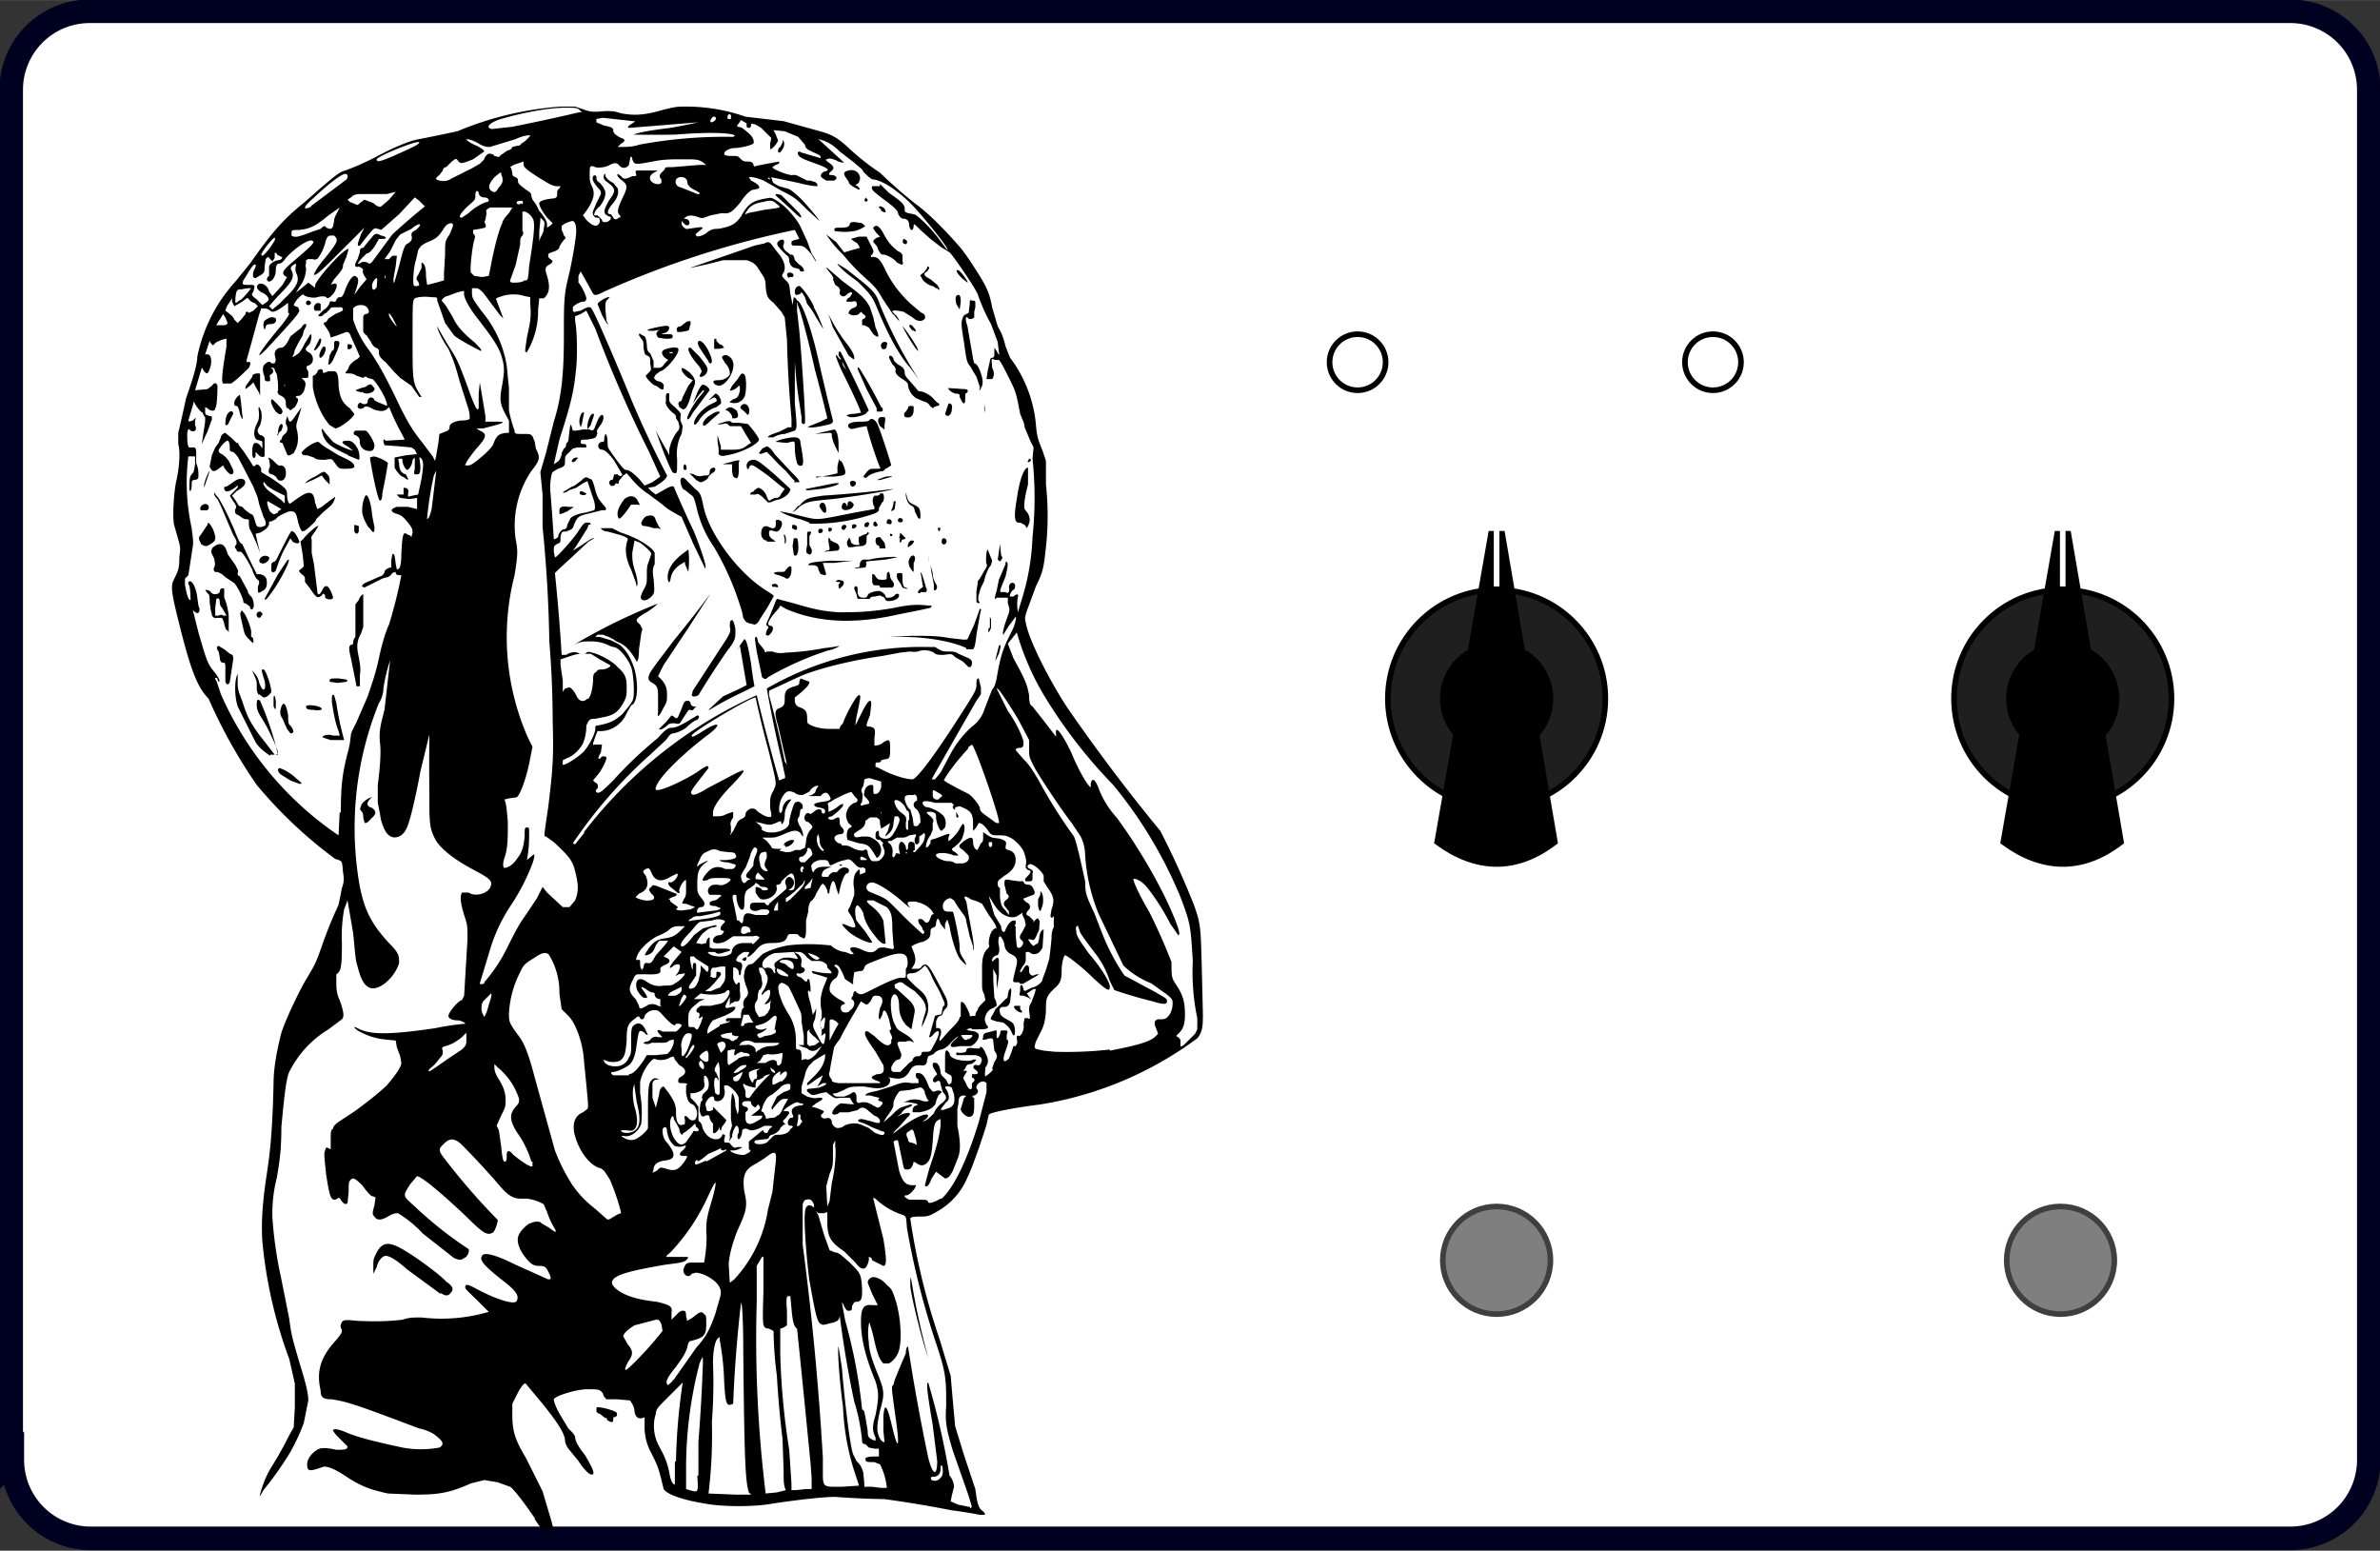 <svg xmlns="http://www.w3.org/2000/svg" width="802.3" height="522.7" viewBox="0 0 212.3 138.3"><rect x="0" y="0" width="212.3" height="138.3" fill="#333333" stroke="none"/><g transform="translate(282.3 -60)"><path d="M-281.3 190.3V68a7 7 0 017-7H-78a7 7 0 017 7v122.2a7 7 0 01-7 7h-196.2a7 7 0 01-7-7zm0 0" fill="#fff" stroke="#000020" stroke-width="2.1" stroke-miterlimit="10"/><g transform="translate(-96.5 34)" stroke-width=".5"><circle r="9.7" cy="88.3" cx="-52.3" fill="#1f1f1f" stroke="#000"/><path d="M-51.8 73.6h-1l-4.8 27.5c3.4 2.5 7 2.7 10.5 0z" stroke="#000"/><circle r="4.8" cy="88.3" cx="-52.3" stroke="#000"/><path d="M-52.3 73.3v5" fill="none" stroke="#fff"/></g><path d="M-234.6 195.4c-1.3-1.9-2-2.7-2.2-2.8l-1.1-.4-1.2-.2-1.2.3c-2 .9-3 1-5 1l-2.4-.1c-1.8-.4-2.5-.7-4-1.7-.8-.5-1.3-.7-1.7-.7l-.6.2c-.7.2-.9.2-.9-.4 0-.5.4-1 .9-1.3.3-.2.8-.2 1.7 0 .7 0 1 0 1-.3l-1-1-.3-.4c0-.2.4-.2 1.3.2 1.2.5 3.5 1 4.9 1.3a9 9 0 003.3 0c.5-.3.3-.6-.5-1.2a4 4 0 00-1.3-.5l-1.6-.6c-4.5-1.7-5-1.8-6.2-2-.8 0-1-.2-1-.8-.4-1.7 0-3 1.4-4.5.5-.6.5-.7.5-.9-.2-.3-.1-.5 0-.7.2-.2.3-.2 1.4-.1 2 .1 3.1 0 4-.1.6-.2.9-.2 1.7-.2a15 15 0 006-.5l-.6-.6c-1.2-1.2-1.5-1.4-1.5-1.6 0-.3.2-.3 1.1.2 1.9 1 3.4 1.4 3.5 1 .2-.4 0-.8-1-1.6-1.8-1.4-2.4-2-2.1-2.4.2-.4 1.4 0 3 .8l2.9 1.3c.3 0 .3-.1 0-.7-.2-.4-.3-.5-.8-.5-.4 0-.7-.1-1.1-.6-.7-.8-1-1.7-.7-2.2.1-.3.8-1 1-1 .4-.2.9-.2 1 0l.7.4c.5.4.7.5.5.1a7 7 0 01-.7-1.5l-.3-.7a4 4 0 00-1.5-.5h-.6c-.5 0-1-.2-1.7-1a70.5 70.5 0 00-3.6-3.9c-.6-.5-1-.5-1.5 0-.4.4-.5.5-.2 1a59 59 0 005 5.8c0 .2-.2.9-.4 1.1-.5.3-.8.2-2.3-1.3-2.1-2-4.1-3.7-4.5-3.7l-.6.7c-.7 1.1-.7 1 .4 2a34.6 34.6 0 004.8 3.8c.1.2-.1.7-.4.8-.3.2-.4.2-.9 0l-2.8-2.2a10 10 0 00-2.2-1.8c-.2 0-.4 0-.9.3-.7.4-1 .3-1.2 0-.2-.2-.2-.3 0-1l.1-.7-.2-.1c-.2 0-.4-.2-1-1-.6-.6-.8-.7-1-.5-.2.2-.2.3-.2 1.1l-.1 1c-.2.2-.4 0-.6-.3-.1-.2-.2-.2-.3-.1l-.2.1c-.4 0-.5-.3-.8-2.2-.2-1.8-.2-2-.1-2.2.1-.3.1-.3.3-.2l.2.1v-.8c0-.6 0-1 .2-1 0-.4.6-.7 1.5-1.3.8-.5 2.7-2 3.3-2.6.6-.7 1.3-1.6 1.3-2l-.1-.6-.3-.8-.1-.6-1-.1a6 6 0 01-2.4-.8c-.4-.3-.4-.4 0-.2 1.1.6 2.8.6 6.9 0a23.6 23.6 0 012.7-.4c0-.1-.4-.3-.7-.3-.5 0-.8-.2-.8-.4 0-.3.9-1.4 1.2-1.4l.2-.4.3-5c0-1.3 0-1.3-.3-2.2-.3-1-.4-1.6-.2-2h.6c.6.4 1.6.1 1.9-.4.3-.6.1-.8-1.4-1.6-1.9-1-3.1-2-3.5-2.8-.5-1-.5-1.4-.5-4a224.2 224.2 0 010-5.3l-.8 3.3c-.4 2.2-1 4.8-1.3 5.2-.3.6-1 .9-1.5.5-.3-.2-.7-1-.8-1.9l-.2-1V130c.2-1.5.3-3 .2-3.7-.1-1 0-1.5.4-3a740.2 740.2 0 01.5-4.4 14 14 0 00-.6 2.5c0 .5-.2 1-.4 1.3a29.7 29.7 0 00-2 14.3c.4 3.6 1 5 2.8 7 1 1 1 1.2 1 1.9-.4 1.3-1.8 2.5-2.6 2.2-.5-.2-.8-.7-1.1-1.9-.2-.6-.2-1-.4-3l-.5-2.9-.3.8a13 13 0 00-.2 3c0 2.3-.1 2.5-.5 2.8v.7c0 .4 0 1 .3 1.6.4 1.1.4 1.5.2 1.7l-1.2.9a9.3 9.3 0 00-3.5 3.8c-.3.6-.5 2.8-.7 4.9 0 2.2-.2 3.3-.4 4.5a13 13 0 00-.4 3.6c.1 1.6.4 3.7.7 5l.8 4c.2 1.6.3 1.8.9 3.9.6 1.9.8 2.8.8 3.4l-.4 2a17.5 17.5 0 01-1.2 2.6 29.4 29.4 0 01-2.4 3.4c-.4.7-.4.7-.2 0 .3-.9.5-1.4 1-2.2a32 32 0 001.5-2.7l.4-.7.1-1.8v-2.1l-.5-2.2a41.1 41.1 0 01-2.4-10.5c-.1-1.7 0-3.4.4-6 .3-2 .5-3.8.6-8 0-1.7.4-3.4.7-4.6.4-1.2 1.3-3.1 2-4.4 1-1.7 1-1.6 1.6-3.3a37 37 0 011.5-3.7l.3-1.5c.2-.6.2-.8.1-1.4-.1-1 0-1-.7-1.2a39.9 39.9 0 01-7-6.6 46.3 46.3 0 01-4.3-7.7c-1-1-1.6-2.6-2.6-6.6-.7-2.8-.8-3.4-.5-4 .4-.8.5-1 .5-2 .1-.8.1-.9-.1-1.6l-.4-1.4c-.1-1 0-2.6.2-3.7.3-1.2.4-2.8.2-3.4v-1a144 144 0 00.7-3.1c.6-1.7 1-3 1-3.7a14.2 14.2 0 013.4-6.7l1.3-1.6c1.9-2.7 2.9-3.9 4.9-5.5 2.6-2.3 3.1-2.7 3.6-2.8a24 24 0 002.9-1.3c1.7-.9 3-1.4 3.7-1.5l1.5-.3 1.9-.4a29.2 29.2 0 019.2-2.2h1.3l.6.2c.8.3 1 .3 2.1.2.6 0 .8 0 1.4.2 1.1.2 2 .2 3.7-.3 1.2-.3 1.3-.3 2.1-.3a16 16 0 015.3.9l3.4.4 3.6 1c.9.3 1.3.6 2 1.2a21.2 21.2 0 003 2.4 42.2 42.2 0 003.2 2.8c1.1.8 2.5 2.2 3.9 3.8.6.7 1.7 2.4 2.2 3.3.3.6.5 1 .7 2.1l.5 1.7c.4.7.5 1 .7 1.8l.4 1c1.3 1.7 2.1 3.8 2.3 5.9.1 1.2.2 1.4.6 2.4l.3.9v2.1a26 26 0 010 5.6c-.2 1.7-.2 2.1-.9 3.5l-.7 1.9c-.3.8-.3 1-.2 1.3.2 1.4 2 5 3.7 7.6a161.4 161.4 0 008.3 11 73.6 73.6 0 013 6.6c.6 1.7.6 1.9.7 5.5l.1 4.2c0 1 0 1.6-.5 2.2a32 32 0 01-14 5.9c-2.4.3-4.4.7-4.6.9l-.2.9c-.3 1-1.2 3.7-1.7 4.7a6.2 6.2 0 01-2.8 3.1c-.7.4-.8.4-1.5.4s-.8.1-.8.2a60.6 60.6 0 002.6 10.7l1 3.3.2 2.3.2 2.2.8 2.6 1 3c.2 1.5.3 1.7.7 2 .2.2.2.3.1.3h-.4a36.3 36.3 0 00-2.5-.4 106.2 106.2 0 00-6-1 70.6 70.6 0 01-4.4-.2c-1.3 0-4.3.4-5.6.6-1.5.3-4.5.3-6 0-1.9-.3-3.4-.8-3.7-1.3l-.3-1.2c-.2-.8-.4-1.2-.8-2a4.8 4.8 0 01-.6-2.5v-.7l-.3.1c-.3 0-.5-.1-.6-.6 0-.4-.2-.7-.4-1l-1.1-.1h-1c-.1-.1-.3-.3-.3-.5-.3-.4-.4-.4-1.4-.4-1 0-2.9.6-3 .9 0 .2.2.8.7 1.6l.6 1 .4.4.2.3c0 .4.2.8.9 1.7.7 1.2.8 1.5.7 1.7h-.2c-.1 0-.6-.4-1.1-1.2l-.9-1.1c-.2-.3-.3-.5-.3-.8-.1-.7-.8-1.7-2-3.2a501 501 0 01-1.5-1.8c-.1-.1-.4.2-.8 1l-.4.8v1c0 1.5.3 2.3 1.2 3.8l1.5 3 .8 2.7.2.8h-1l-.7-1zm39-1l-.3-1-1.4-4c-.6-2-.7-2.6-.6-4 0-2.4 0-2.9-.9-5.6a69.6 69.6 0 01-2.6-10.3c-.1-1.2 0-1-.8-1.3-.7-.3-1.2-.6-1.8-1.1-.3-.3-.4-.3-.4-.2l.9 3.6c.3 1.8.3 2.4 0 2.4l-1-.5c0-.2-.2-.3-.3-.3v.3c-.2.9-.6 1-1.2.2l-1-1c-1.2-.8-1.5-1.3-1.5-2.6v-.9l-.3.1h-.5l-.2-.2.2.4.5 1.7.5 1.4.5.2c.3 0 .5.2 1.3.9 1 1 1 1 1.1 2.3 0 .8 0 1.1-.4 1.2-.3 0-.3 0-.5.4 0 .3 0 .4-.3.4-.1 0-.2 0-.4-.4-.3-.7-.2-.3.1 1.3a46.6 46.6 0 011.5 7.9c.2.1.2.2.3.7l.2 1.2c0 .6.1.6.4.8l.3.1v-.3c-.3-.6-.3-1 0-2 .3-1.5.3-2 0-3-1-2.4-1.3-4-1.3-5.3 0-1.2.2-1.6 1-1.5h.5l-.5-1-.4-1c0-.3.3-.5.5-.5.3 0 .8.2 1.2.7.4.3.5.5.7 1.1.5 1.4.7 3.6.4 4.7a2 2 0 01-.9 1.2h-.5c-.3-.3-.5-.7-.8-2a13 13 0 00-.4-1.5c0-.2 0-.2-.1 0a5 5 0 000 1.6c0 .8.4 1.9.9 3.1.5 1.3.5 1.6.1 3-.3 1.3-.3 1.8-.1 2.3.1.3.4.6.5.5l-.1-1v-1.3c.1-1.2.3-1 .7.6.6 2.6.8 2.4.4-.4-.4-2.9-.4-2.8-.2-3l.1-.4.4-1 .6-1.4c0-.4.1-.6.2-.6a185.2 185.2 0 001.8 9.9c.4 1.6.8 1.7.8.3l-.4-3.2c-.5-3-.6-3.8-.4-3.8a69.7 69.7 0 011.9 8.3c.2.2.4.7.4 1l-.2.8-.1.5.7.3 1 .2c.1.2.2.1.1 0zm-3.9-13.3c-.6-1.7-1.5-5.4-1.6-6.4v-.8l.1.3a66 66 0 001.5 6.9zm-16 12c-.3-1-.4-2.4-.5-12.7 0-2.5-.1-4.3-.2-4.2a116.9 116.9 0 00-.7 9l-.3.1c-.3 0-.4-.3-.5-2a24 24 0 00-.4-3.8c0-.3 0-.3-.2-.1-.2.2-.4 1-.4 2.2a43.9 43.9 0 01-.1 5.2 42.9 42.9 0 01-.3 6.4l2.4.1h1.4zm2.5 0l.8-.2c-.2-.4-.2-.8-.2-1.8l-.1-2.8a84 84 0 01-.5-5.6 33.7 33.7 0 01-.3-4l-.4-.2c-.6-.1-.6 0-.5-3.3v-3c0-.2-.1-.2-.3.2l-.3.5v3.3a112.3 112.3 0 00.8 17l1-.1zm-7-1.5v-3a160.3 160.3 0 00.4-7c0-.7 0-.7-.3 0a37 37 0 00-1.2 9.5v1.7l.3.1c.8.2.8.3.7-1.3zm9.6 1.2h.5v-1l-.1-1.3a1796.7 1796.7 0 00-1.2-12c-.3-.2-.4-.7-.5-1.8l-.1-1.1h-.2c-.1 0-.2.1-.1 1.3v1.3l-.3.2-.3.1v2.2a64 64 0 00.8 8.6l.2 3v.6h.4l.9-.1zm7.2-.2a6 6 0 00-.6-2l-.5-.2c-.7 0-.8 0-.8-.3 0-.1.2-.2.8-.2h.4v-.7h-.4l-.5-.1-.3-.3c-.2 0-.3-.1-.3-.3a16.9 16.9 0 00-.7-3.5 93.4 93.4 0 01-1.3-7.7c0 .4-.2.6-.8.7-.7.2-.7.2-1 0-.3-.4-.5-1.6-.9-3.8-.3-2.3-.5-5.4-.4-6 0-.7.4-.9.8-.5v-.3c-.2-.4-.3-.5-.7-.4-.1 0-.2.1-.3.4v3.6a260.5 260.5 0 011.8 19v1.2c0 1.5 0 1.4 1.7 1.4l1.5-.1v-.1l-.3-.9a21.6 21.6 0 01-1.1-6c-.4-3-.5-5.4-.4-5.4l.3 1.9c.2 2.5.7 6.9 1 7.7l.3.6c.3.3.4.4.6 1l.1 1v.3h.7l.8.1h.5zm-18.8-2.3a53.6 53.6 0 01.6-7l-.2.2-1.2 1.2c-.8.8-1 1-1 1.4-.3.9-.2 2 .3 2.9.5.9.7 1.4.9 2.3.1.7.3 1.1.5 1.1v-2zm23.5 1.6c.2-.2.3-.3.3-.7 0-.6-.2-.7-.2-.2 0 .5-.3.7-.6.7s-.3.1-.2.3c.2.1.5.1.7-.1zm-23.6-9a241.4 241.4 0 001.9-2.7c.9-1 1.2-1.6 1.7-3l.4-1.4c.2-.6.1-1-.4-1.5-.5-.4-1-.7-1.7-.8l-.4.1c-.3.5-.9 0-.7-.5.2-.5.3-.5 1-.5h.8c.1-.4.3-1.9.2-2.7 0-1 0-1.2.6-3.2.4-1.6.3-1.6-.4-.1a18.2 18.2 0 01-3.4 5.1c-.4.3-.4.4-.3.4H-221c.1 0 .1 0 0 .2-.3.3-.5.3-2 .5-2.9.5-4 .8-4.5 1.2-.3.3-.3.5.1.9.7.6 1.8 1 3.7 1.2 1.2.3 1.4.4 1.3 1v.6l.4-.4c.3-.3.4-.4.6-.4.2 0 .3 0 .3.5l.1.4.5-.3c.6-.5.8-.6 1-.3.2.1.2.2.2.9 0 1-.2 1.2-1.4 1.5-.1 0-.2.1-.3.6-.2.6-.5 1-1 1.7-.5.6-1 1.3-.8 1.5 0 .3.3 0 .8-.6zm-3.8-1.2a30 30 0 002.7-3l-.1-.6c-.2-.4-.2-.4-.5-.4l-1.9.5c-.5.3-1 .7-1 1l.4.7c.5.6.5.9 0 1.6-.4.8-.3.9.4.2zm9.1-7.6a11.8 11.8 0 003-6.2l.4-1.6.3-2.7c.1-1-.1-1-1-.3l-.8.5c-1 .5-1.2 1.1-1 2.5.3 1.2.2 1.7-.6 3.4-.4 1-.7 2-.8 3l.1 1.7.4-.3zm-10.9-5.5l.5-.3.3-.1c0-.2-.5-1.9-1-3-.5-.8-.5-.8-.8-1-1-.2-2.1-1.7-2.4-3.3-.1-.8.1-1.4.8-1.7l.4-.3c.1-.2.1-.2-.3-4.2-.1-1.8-.8-3.6-1.5-4.2l-.5-.5-.2-1.4a6.4 6.4 0 00-.9-3.4c-.2-.3-.6-.3-1.3.2-.8.5-1 .6-1.3 1.3a9 9 0 00-1 3.7c0 .7 0 .8.8 1.9.5.6.9 1.5 1.5 3.8l1.8 6.5c.5 1.3.9 2 1.5 3 .7 1 1.2 1.5 2.2 2.3l.9.8c.1.1.2.1.5-.1zm19.4-1.5l.2-1.6c.3-1.3.4-2.7.3-3.3v-.5l-.2.4v1c0 .8 0 .9-.3 1.6l-.3 1.1.1 1.8.2-.5zm10-.2c1-.9 2.2-3.2 3.3-6.8l.7-2.7v-.8c-.2-.2-.4-.2-.7 0-.2.2-.3.4-.1.6.1.1 0 .4-.3.5-.2 0-.2.2 0 .2v.7c0 .8-.1 1-.5 1-.2 0-.7-.4-.7-.7l.3-1c.2-.1.2-.2 0-.2-.4 0-.5.2-.5.7l-.1.5v1.5c.3 1.5.3 2.3 0 3l-.4 1c-.2.4-.4.7-.7.7l-.4-.3-.4-.3-.4.6c-.2.6-.5.9-.6.6l.4-1.5c.6-1.7 1-3.2 1-4v-.4c-.5.2-.6.3-.7 2-.1 1.2-.2 1.6-.5 1.9-.3.3-.6.3-1 0l-.2-.1c-.1.5-.3.7-.5.7-.3 0-.3 0-.4-.2l-.5-2.4h-.2l-.2.1.5 2.6c.3 1 .6 1.3 1.2 1.3h.3c0 .3-.6.9-.8.9-.4 0-.2.2.2.4h1c.5 0 .6 0 .7.2 0 .2.6 0 1.1-.3zm-24.7-2.7c.6.2.9.2 1.2 0 .3-.2.8-.9.8-1.1h-.3c-.4 0-.5-.2-.1-.5.3-.3.4-.5.1-.4-.3.1-.5.1-.8 0-.4-.3-.6-.7-.7-1.3 0-.4-.2-.5-.4-.2 0 .3 0 .8.4 1.2.8 1 .8 1.5-.2 1.6-.7.1-1 .4-1 .8l-.1.3.4-.2c.3-.3.3-.3.7-.2zm-11.9-.6a9 9 0 00-1-2.2c-1-1.4-1-2-.4-2.7.3-.3.3-.4.3-.7a5.9 5.9 0 00-1.9-2.8l-.3-.3v.3c0 .1 0 .4.3.9.5.8.7 1.3.7 2 0 .6 0 .6-.4 1.4l-.4.9.2.4.2 1.4c.1 1.1.2 1.4.3 1.4.2 0 .2-.2.2-.6 0-.4.2-.5.6 0 .6.5 1.6 1.2 1.7 1v-.4zm15.6 0l1.8-1c0-.1-.1-.1-.2 0-.2 0-.3 0-.3-.2l-.4.2-.7.3-.5.4c-.4.3-.5.3-.5.2v-.1l-.2.2c0 .3 0 .3.3.2l.7-.3zm3.4-.6l.4-.2c.2-.2.2-.2 0-.3v-.7l.5-.4.6-.5c.2-.1.2-.2.2 0 .1.2.4.2.4 0l.2-.3c.3-.1.2-.2-.2-.2h-.3l-.4.2c-.5.2-.8.3-1.1.1-.3-.1-.5 0-.5.2 0 .3-.2.7-.3.7-.1 0-.2-.3 0-.6 0-.2 0-.6-.2-.6-.1 0-.4.6-.4 1l-.2.3c-.1.1-.1 0 0-.1v-.6l.2-.6-.1-.6v-.7-.8l.1-.8c.1 0 .3.5.3 1.2l.2.7.1-.4v-1c0-.4-.6-1-1-1.2h-.3v.3c.2.6-.2 1.2-.7 1.1 0 0-.2 0-.2-.2 0-.3-.3-.3-.6.1-.2.3-.2.4-.1.7 0 .3.1.3.3.3l.3-.1v-.3l1.2 1.2-.1.2-.3.4c-.1.4-.1.4-.2.2v-.2l-.1.2c-.1.2-.4.5-.5.3v-.3-.5a1 1 0 01-.3-.5c0-.2-.1-.3-.4-.2-.3.2-.4 0-.5-.5l.1-.7c.2-.2.2-.3.1-.4l.1-.3.3-.3c.3-.2.3-1 0-1.3-.1-.1-.1-.1-.2 0v.5c.2.5-.2.9-1 1-.2 0-.3 0-.2.1v.3l.4.4.3.4v.7c0 .5 0 .7.1.6l.2.3c.1.7.7 1.3 1.2 1.3.3 0 .4 0 .6-.3 0-.1.1-.2.2-.1.1 0 .1.1 0 .4 0 .3 0 .3.2.3s.3 0 .4.2c.3.3.3.3.6.2h.4c.1 0-.4.3-.8.3-.3 0-.3 0-.2.1.3.2.8.3 1 .3h.2zm-5.3-1l.7-1c0-.1.1-.2.3-.1.3 0 .3-.2 0-.4l-.1-.3-.3.3-.5.4-.3.2v.1c-.2 0-.3-.3-.3-.5l-.2-.4-.3-.5c0-.4-.2-.3-.3.1-.2 1.2.8 2.7 1.3 2zm20.6-.4l-.2-.7c-.1-.2-.2-.2-.4 0-.3.1-.3.3-.1.7 0 .2.1.3.3.3l.3.1c.2.2.2.1.1-.4zm-13.3.3l.5-.5c.2-.2.3-.2.6-.2.5 0 .9-.2 1-.5.3-.2.3-.3 0-.3s-.3-.5 0-.7c.3 0 .3-.1.2-.3-.2-.4 0-.7.6-.8.4 0 .5-.2.1-.2l-.3-.1c-.2 0-1.2.6-1.2.8h.2c.2 0 .3 0 .3.2l-.3.4c-.3.3-.3.3-.2.4.2.2.2.2 0 .2l-.3.3c0 .2-.4.5-.7.6 0 0-.2 0-.3.2 0 .1-.1.2-.4.2l-.8.1c-.4.3.4.5 1 .2zm-11.7-.3c.4-.2 1-.7 1.1-1v-1.1c0-1.6 0-2.7.2-3 .2-.3.4-.4.6-.3.2 0 .2 0 0 .1-.2 0-.3 0-.4.3v1.3l.3.9.3-1.2c0-.4.2-.7.4-.7l.4.5c.6.9.6 1 .7 1.5 0 .6 0 1 .2 1.3.1.1.2.2.4.1.2 0 .2 0 .2-.4-.1-.4 0-.5.3-.2.2.3.6.3.7 0 .2-.4 0-1-.3-1.2-.4-.1-.5-.5-.6-1v-.7c.2-.1.1-.2-.3-.2-.3 0-.4 0-.4-.2s.1-.3.3-.4c.5-.3.4-.7-.2-1l-.4-.5c-.1-.3-.1-.3-.4-.2-.3.2-.8.3-1.2.2-.3-.1-.3-.1-.6.2a4 4 0 00-.9 1.8v1a10 10 0 01.1 2.7c-.2.7-1 1.3-1.6 1.1-.3 0-.1.1.3.3.4.1.4.1.8 0zm22.2-.5c0-.1 0-.2-.2-.2l-1-.4a4 4 0 00-.9-.4c-.4-.1-.3-.3.1-.3l.8.2c.6.2.8.2.8 0s-.2-.4-.5-.5l-.5-.4c-.4-.4-.7-.4-1-.1l-.8.2h-.8c-.2.2-.4.2-.5.2-.4 0 0-.7.6-1l1.2.1-.1-.1-.3-.5H-207.4c-.4.1-.5 0-.8-.2l-.4-.3-.5.1c-.6.2-.8.2-1 0-.3-.2-.3-.4 0-.4l.9-.1c.4-.2.6-.2.6-.4h-.3l-.5.3.3-.5.2-.5-.5.3-.7.5-.2.1v-.2l.7-.7c.5-.5.8-1 .9-1.6v-.3l-.5.3-.5.3-.4.4a2 2 0 00-.4.9l-.3 1v.6l.5.3c.4.1.7.2 1 .1.4 0 .4 0 .3.2l-.5.3-.4.3.4.1.5.2.2.1-.1.2c-.4.2 0 .6.4.4.2 0 .4.1.4.4 0 .2.3.5.5.5.1 0 .4 0 .6-.2.4-.2 1-.3 1.5-.1l.7.3.5.4c.2.1.7.3.8.2l.1-.1zm1.7-.7c.7-.5 1.6-1 2-1 .3 0 .2.2 0 .4l-.3.2c.3 0 .6-.3 1-.7.1-.3.4-.7.7-.9.5-.4.5-.6.1-1l-.2-.7c0-.3-.2-.4-.4-.2-.3.1-.4-.2-.1-.5l.2-.2-.3-.5c-.2-.4-.1-.6.2-.5.2 0 .4.5.4.9l.1.2.4.4.2.4c.2 0 .3-.1.3-.4 0-.3 0-.4-.3-.5l-.3-.2v-.9c0-.8 0-1.1.2-1l.2.2c0 .3.2.4.4.5.4.2 1.5.3 1.7.1h.3s-.2.3-.5.4c-.3 0-.4.1-.5.4-.2.2-.2.2 0 .2s.2 0 0 .3-.2.4-.1.5l.2.4c.2.5.5.6.5.2v-.3c.3-.2.3-.4 0-.5v-.3h.3c.3 0 .3-.2 0-.4s-.2-.5.2-.4c.2 0 .2 0 .3-.2.2-.4 0-.6-.5-.7h-1.7c0-.2 0-.3.2-.2.2 0 .7 0 .7-.2s.2-.3.7-.2h.5c0-.3.3-.1.5.4.3.6.3.9 0 1.3 0 .2-.1.7 0 .8l.4-.3c.3-.3.3-.3.2-.4l.2-.6c.3-.4.3-.6 0-1l-.1-.8c0-.3-.1-.3-.3-.3-.7.2-.7.2-.6-.1 0-.2 0-.3.3-.4l.8-.2h.1v.3.3c0 .1 0 .1.2 0 0-.2.2-.3.1-.4l.1-.2h.4c.2 0 .2.1.1.4v.4c.2.1.2.2-.2 1.3-.2.7 0 .8.4.4l.2-.5.2-.6h.2c.1-.2.2-.3.1-.6 0-.3 0-.4.2-.3.2 0 .5-.6.4-1.1l.1-.5h.3c.2.2.2 0 .1-.6 0-.4 0-.5.2-.8l.3-.8.1-.4h-.2l-.6.4.2.3c.2.2.2.3 0 .1l-.5-.2c-.4 0-.4 0-.3-.4 0-.5 0-.6.2-.5l.1.3c0 .2.2.2.3.1l.4-.2c.5-.1 1-.5 1-.8l.3-.8.3-1 .1-.8.1-1c0-.2 0-.7.2-1v-.8-.2c-.2.2-.2.2-.3 0l.1-.6c.3-.8.2-1.2-.4-2l-.3-.5v-.5c-.2-.5-1.1-1.2-1.3-1-.2.1-.2.3.1.4.2.1.3.2.2.4v.4c0 .2 0 .3-.3.3h-.3c-.1-.2-.1-.2.2-.5.3-.3.3-.5 0-.5l-.2-.2v-.3c.1-.2 0-.7-.2-1.2-.2-.4-.6-.8-1-1.1-.4-.2-.5-.3-1.1-.3-.6 0-.7 0-.9-.2-.4-.6-.7-.9-1-.9l-.1.2-.2.3-.2.2v-.6c0-1-.2-1.2-1.2-1.6l-.4.1v.2c-.2 0-.3-.3-.1-.4l-.2-.2h-1.5c-.7-.2-1.1-.2-1.1 0s.2.4.5.4c.4.1 1 .4 1.3.7.3.3.3.8.2 1.1l-.3.3c-.2 0-.5-.8-.5-1.2 0-.3 0-.4-.4-.5-.5 0-.6 0-.1.4.3.3.3.4.2.6v.6l-.2.5c-.2.2-.4.7-.4 1 0 .1 0 .1.2 0l.2-.3c0-.3 0-.3.4-.4l.8-.3c.5-.2.6-.2.4.2v.3c0 .1.8-.6 1-1.1.3-.5.3-.5.4-.3.1.2 0 .8-.2 1.2-.1.3-.6.7-.9.9l.1.2c.3.1.5.4.5.4h-.4c-.6-.3-1.7-.3-1.6 0 0 .2.7.5 1 .5.2 0 .5 0 .7.2h.7c.4-.1.6-.3.5-.7l-.5-.5c-.5-.3-.4-.4.1-.8.6-.4.8-.4.8.1 0 .4.2.7.4.7l.1-.2.2-.4c.2-.1.2-.3.2-.6v-.4l.4.3.4.2.7.1c.6.2.6.3.5.7 0 .2 0 .2.2.3.5.1.7.4.7.9s-.3 1-1 1.4c-.5.4-.6.4-.6.7 0 .1 0 .3.2.4v.8c.1.7.1.8.5 1.2l.3.4v-.3l-.3-.4c-.2-.2-.2-.4 0-.6.3-.2.4-.4.1-.6l-.2-.8c0-.5 0-.5.6-.4l.7.1h.4c0 .2.2.3.4.3.3 0 .4.2.5.4.2.4.1.5-.3.6l-.5.2c-.2 0-.1.2.2.4.3.1.4.5.1.7-.2.3-.2.4.1.5l.4.4v.2l.1-.2c.2-.2.3-.3.4 0 .1 0 0 .3 0 .8-.4.9-.4 1-.7.9-.4-.1-.3 0 0 .4.2.2.2.2.4 0 .2 0 .2-.1.3-.5 0-.4.2-.8.4-.8l-.1 1.6c-.2.4-.4.6-.8.6a1 1 0 01-.4-.2h-.3v.6c0 .2 0 .4-.3.7-.2.4-.3.5-.1.5l.2-.3c.2-.4.4-.4.5-.1v.4c.1.3.3.4.6.2h.3l-.7.4-.5.3c-.3.2-.5.2-.6 0h-.3c-.3 0-.3 0 0-1.2.2-.8.2-1-.4-1.3a1 1 0 01-.6-.8c0-.3-.3-.8-.4-.8-.1 0-.2.4-.1.8.1.5 0 .9-.2.9-.1 0-.4.2-.4.4s0 .2.2 0c.3-.3.4-.2.4.1V147l-.1.7v.5l-.1-.5v-.7l-.2-.4-.1-.2v1l.1 1.6c.2.3.2.6.2.7l-.3.2a1 1 0 00-.6.5c-.2.4-.2.6 0 1 .3.3.1.4-.7.4h-.6c0-.2-.4 0-.5 0l.2.1.6.1c.3.2.3.2.3.4 0 .3-.3.7-.7.9h-1c-.9.2-1 0-.5-.5.6-.5.4-.5-.2.1-.3.4-.6.6-.9.7-.2 0-.6.2-.7.4l-.5.2-.1.3c0 .4-.2.6-.6.5-.4 0-.7 0-1 .6-.4.6-.8.7-1.7.5-.2 0-.2 0 0 .1 0 .3 0 .5-.4.7-.4.2-.9.2-1.9 0-1.1 0-1.3 0-1.8.3l-.7.3c-.4 0-.4.1 0 .3h.7l.5-.2.3-.2c.2 0 .3.2.3.4v.4c.1.2.2.2.5.1.4 0 .5 0 1 .3l.4.2.2-.1c.3-.3.3-.4 0-.5-.2 0-.2-.2 0-.3h-.1l-.8-.2h-.4c0-.2.5-.3 1-.4l1.3-.4c1-.4 1.2-.4 1.8-.3h.6c.1 0 0-.2 0-.4-.2 0-.2-.2-.2-.3 0-.2 0-.2.2-.2.3 0 .5.2.7.6l.3.7c.3.4.3.4.6.3.2-.1.5 0 .5.1l-.3.3-.2.5c0 .5-.7.9-1.5 1h-.6c0-.2 0-.5.3-.6.4-.1 0-.2-.7-.3h-.4l.3-.1c.4-.2 1-.2 1.4 0 .2 0 .4.1.4 0 .2 0 .2 0 0-.2l-.2-.5c0-.3-.3-.6-.5-.5l-.8.2-.9.1c-.2.1-.6.8-.6 1.1 0 .3 0 .4-.6 1.2l-.3.5.7-.6c.5-.5.7-.7 1.1-.8l.6-.2c.3 0 .2.1-.2.3-.2 0-.5.3-.6.5l-.4.3.4-.2c.8-.3 1-.1.5.3l-.6.7-.5.5c-.3.4 0 .1.8-.5zm9.7-8.2c-.2-.5-.4-.7-.8-1l-.6-.1-.3-.1c-.3-.1-.3-.1 0-.6l.2-.4.3-.3.3-.3.3-.3c.2-.1.2-.2.2-.4l.1-.4.2-.2v.4l-.1.9c-.2.4-.3.4-.6.4s-.4.2-.3.5c0 .2.2.4.6.6.5.3.6.3.7.7.1.5 0 1-.2.6zm.5-2c-.3-.2-.5-.5-.2-.5h.4c.2 0 .2 0 0 0v.3c.3.3.2.4-.2.2zm1.8-9.4v-.6l.2-.4c0-.3 0-.4.1-.2.2.2.2 1.1 0 1.4-.1.4-.2.3-.3-.2zm-7.3-8v-.4l.2.4c0 .1-.1.2-.2 0zm-28.8 28.1c.6-.3.7-1 .3-2.6l-.2-1.4v-.2c-.2.3-.2 1.2 0 2 .3 1 .3 1.7 0 2-.1.1-.2.2-.7.1h-.5c0 .3.8.3 1.1.1zm14.9-.7c.2-.1.2-.2 0-.4v-.4h-.2v.4l-.1.5c0 .2 0 .2.3 0zm-3.9-.2c.4-.2.5-.3.5-.5h-1l.4-.3c.4-.3.5-.4.3-.6 0-.1-.1-.1-.2 0 0 .3-.4.1-.5-.2 0-.2-.1-.2-.3-.2-.4 0-.5.1-.5.3 0 0 .1.2.3.2.3.1.3.3 0 .5v.5c0 .6.4.7 1 .3zm1.8-.5c.2 0 .4-.3.6-.8l.4-.7h-.3c-.3 0-.5.2-1 .8-.1.2-.1.2-.2 0l.5-1 .6-.4c.6-.2.6-.2.6-.5 0-.2 0-.3-.4-.2a1 1 0 00-.6.4l-.6.5c-.4.2-.5.3-.8.9l-.2.6.2.1.2.4c0 .2 0 .2.4.1.2 0 .5 0 .6-.2zm15.4-.7c.4-.2.5-.5.4-1.2l-.2-.6c-.1-.1-.6-.2-.6 0l.2.3c.2.5.2.8-.1 1l-.4.5c-.1.2-.1.2.1.2l.6-.2zm-17.7-1.1a12.7 12.7 0 011.7-1.9s-.6.1-.6.3l-.4.2c-.2 0-.2 0-.3.4v.3c-.1 0-.7-.1-1-.3l-.1-.1v.2l.2.5v.4c0 .3.4.3.5 0zm-2.8-.2v-.9-1.3l-.1-.6-.2.3c-.2.4-.2.5 0 .7l.2.5v.2l-.1-.2c-.2-.2-.3-.1-.3.6l.1.7c.3.2.3.2.4 0zm5.5-1c.4-.4.5-.5.5-.8-.1-.2-.1-.2-.4 0l-.2.2v-.2c0-.2 0-.2-.4.1-.3.3-.3.4-.3.7 0 .2 0 .3.2.2l.6-.3zm8.8 0l-.5-.2c-.2-.1-.3-.2-.2-.3l.4-.2c.6 0 .7-.2.6-.8l-.7-1.2c-1-1.4-1-1.6-.9-1.8.2-.1.2 0 .8.4.9.9 1.3 1 1.5.6v-.3c.1 0 .1-.2 0-.4-.2-.4-.2-.4 0-.5l-.2-.9c-.3-.9-.5-1-.6-.4l-.2.4c-.2 0-.1-.5 0-1 .4-.7.2-1.1-.3-1.1-.2 0-.3 0-.4.2-.1.3-.4.6-.5.6l-.2-.1-.3-.2-.4.7-.7 1.2-.5.9-.3.6a5 5 0 00-.5.7l-.3 1.6-.1.6c-.1.2 0 .3 0 .4l.2.3c0 .2.1.2.6.3H-203.8zm-11-.3c0-.2.1-.2 0-.4v-.3l.3-.2-.5.1c-.5.2-.5.2-.5.4 0 .3.3.9.4.7 0-.1 0-.2.2-.3zm-1.7.2c.2-.1.5-.7.4-.8l-.8.5c0 .3.1.4.4.3zm-9.7-.6c.4 0 .8-.5 1.3-1.2l.3-.5h.8l1-.1c.3-.2.5-.6.6-1v-.3l-.4.1c-.2.2-.4.2-.8.2h-.8c-.2.2-.7.1-.7 0l.2-.1c.2 0 .4-.1.5-.3.2-.1.3-.2.6-.1h.4l-.2-.2c-.4-.4-.3-.6.2-.3h1.2c.3-.2.6-.6.5-.6l-.2-.1h-.3c-.1.3-.4.1-1.3-.9-.2-.2-.3-.3-.5-.3a1 1 0 00-1 .5c0 .3-.3.4-.4.2-.1-.2-.2-.2-.4 0-.7.5-.8.7-.8 2-.1 1.2-.2 1.5-.6 1.8-.2.1-.8.2-1.2 0-.3-.1-.3-.1-.2.1.2.3.6.4 1 .4.6 0 1-.3 1.2-.8.2-.3.2-.4.2-1.4 0-1.2 0-1.4.5-1.6.3-.1.6.1.8.6l.2.4s-.2 0-.3-.2c-.5-.3-.5-.3-.7 1-.1.9-.3 1.5-.6 1.8-.3.3-1.2.7-1.5.7-.2 0-.3.1 0 .3h1.4zm9.9-.3c.6-.3.8-.6.3-.5-.3 0-1 .7-.8.7 0 0 .3 0 .5-.2zm3-.1l-.3-.2.1.3c.3.3.5.2.2-.1zm11.3.2l.4-.4.4-.4.3-.2c0-.2.2-.4.4-.4s.3 0 .4-.2c0-.2.1-.2.4-.2.4 0 .4 0 .7-.6.6-1 .6-1.6 0-1-.2.3-.5.4-.4.2a111.6 111.6 0 00.5-1.8l.3-.1c.2 0 .3 0 .3-.2l.1-.5c.2-.2.2-.2.1-.5l-.4-.9-.6-1.1a5 5 0 00-.5-1l-.2-.2-.2.2c-.3.3-.6.5-1 .5s-.5.2-.3.5l.7.7c.9.7 1 1 1.1 1.7 0 .5 0 .6-.3 1.3a3 3 0 01-.3.6l.1-.5.3-1c0-.7-.3-1-1-1.7l-.9-.6c-.2-.2-.3-.2-.5-.2l-.4.2c0 .1 0 .4.2.4l1.1 1c.3.3.5.6.5 1l-.3 1.6-.5-.4c-.4-.5-.6-1-.6-1.7 0-1-.5-1.4-.7-.6-.1.5 0 1.8.4 2.4.1.3.3.4.8.7.5.3.8.6.8.8-.2-.2-.5-.2-.7-.1h-.6c-.2.1-.2.1 0 .6l.2.5c0 .3-.1.5-.3.5-.2 0-.5.4-.6.7 0 .3 0 .3.2.4h.6zm-41.3-.5l1-.7.6-.4.6-.4c.4-.4.4-.4.4-1v-.5l-.4.4c-.5.4-1 .7-1.5.8-.3.1-.3.2-.2.4 0 .3 0 .4-.3.7a4 4 0 01-.6.7c-.4.3-.5.5-.2.4l.6-.4zm23.8 0c0-.2-.2-.5-.3-.5-.2.1-.2.4 0 .6.2.2.3.2.3 0zm3-.7l.6-.2h.4c.2-.1 0-.3-.4-.3l-.3-.1c0-.1 0-.1 0 0l-.4.2c-.2.3-.3 0-.1-.4h-.3l-.4.1v1.1l.1.2.3-.2.6-.4zm3.9.4l.1-.6v-.3c-.4.1-1 .2-1.3.1l-.4.1-.3.5-.3.2h.8c.5-.4 1-.3 1 0s.2.3.4 0zm-6.5-.3v-.5l-.1-.3c-.2 0-.6.3-.7.5 0 .2.4.5.6.5 0 0 .2 0 .2-.2zm8.8 0c.2 0 .4-.1.8-.5l.5-.7-.3.2c-.3.3-.7.3-1 0l-.6-.2c-.2-.1-.2-.1 0-.1h.3v-.8l-.2-1.3c0-.6 0-.7-.2-1.1l-.6-1.3c-.3-.6-.3-.7-.6-.9-.4-.2-.4-.2-.6 0-.1.2-.1.3 0 .8.2.6.3 1 1 2.1.3.6.5 1.2.5 2.2 0 .7 0 .7.2.7s.3.1.3.7c0 .3 0 .3.1.2.1 0 .3-.1.4 0zm-10.3-.7c.3-.5.3-.6.1-.6l-.2.3-.3.6c-.2.2-.2.3 0 .2l.4-.5zm-.6.2c.2-.2.7-1.6.6-1.7 0-.2-.5-.2-.6 0-.3.3-.4 1-.3 1.2v.5c0 .2.1.3.3 0zm3.4-.3c.3-.3.3-.7 0-.8-.2 0-.6.1-.5.3l.3.7.2-.2zm3.2 0c.1-.2.6-.4 1-.4s.8-.1.8-.3h-2.2c-.5-.3-1-.2-1.2 0-.2.3-.2.3 0 .2h.4c.4-.1.8.1.9.4 0 .3 0 .3.3 0zm31.3 0c2.6-.5 3.5-.8 4-1.2l.3-.3-.1-.3-.2-.5c0-.3 0-.4.3-.5h.4c.5 0 .9-.7.9-1.4 0-.3 0-.4-.5-.8l-1.4-1a7.6 7.6 0 01-2.5-1.6l-2.2-4.6a16.4 16.4 0 01-1.2-5.2 4 4 0 00-.4-1.7l-.8-1.2c-.8-1-3-4.3-3.4-5.1-.4-.8-.4-.8-.4-1.6v-.7l-1-1.9c-1.3-2.1-1.8-2.8-1.9-2.7l1 2c.8 1.1 1.4 2.5 1.4 2.8 0 .3 0 .5-.4.5-.2 0-.3.1-.3.2l.7.8c.6.6.8 1 1.3 1.8a44.5 44.5 0 003.2 5.1c.3.7.7 2.7 1 4 0 1.1.1 1.3.8 2.8l.7 1.8a19 19 0 002 3.8l2.8 1.5c.8.5 1 .5 1 .8 0 .3-.3.3-1.3 0a39 39 0 01-3.4-1l-.4-.8a8 8 0 00-1.4-2.6c-.6-.8-1.3-1.7-1.3-1.9l-.1-.3c-.1-.3-.3 0-.2.3 0 .5.4 1 1.1 2 1.2 1.4 1.9 2.6 1.9 3 0 .5-.3.3-1.4-.7-1-1-2.4-2.1-2.6-2.1-.1 0-.3.7-.3 1.3 0 .9-.1 1.2-.7 1.7-.6.6-.7.8-.7 1.7 0 .7-.1 1.4-.4 2l-.5 1c-.2.7-.2.6.7.8l1 .1a33.8 33.8 0 004.9-.2zm-26.3-.5l.4-.3-.4-.4a2 2 0 01-.5-.5v-.2l-.2.2v1.1l.2.2.5-.1zm32.9 0l1-1 .2-.4v-1a20 20 0 01-.4-5.1c-.2-3.2-.2-3.3-1.1-5.7a39.4 39.4 0 00-6-10 44.3 44.3 0 01-6.3-8.2 23.5 23.5 0 01-2.3-5.4l-.8 1 .5 1.3c1.1 2 1.2 2.3 1.4 3.3 0 .7.1.9.3 1l1.1 1.4 1 1.3v-.3c-.1-.9.7.3 1.4 1.8.6 1.5 1.5 3 1.7 3v-.3c.1-.6.4-.4.7.4a8 8 0 001.6 2.6c2 2.7 4 6.2 5 8.6.6 1.4.7 1.9.5 1.9l-.7-1c-.7-1.4-1.8-3-2.3-3.5-.4-.4-.9-.6-1-.5 0 .2.4 1.2 1.4 2.9a51 51 0 012 4.5c0 1.3 0 1.4.4 2 .6.9.8 1.5.8 2.7 0 .9-.2 1.3-.5 1.6l-.3.3.2.1c.2.2.2.2.2.5 0 .4 0 .4.3.2zm-32-.6c.1-.4 0-.5-.1-.4-.2.2-.3.2-.2 0v-.4a1 1 0 010-1v-.6c-.2-.8-.1-1.6.3-2.5l.2-.5-.6-.2-.7-.2c-.1-.2-.1-.2 0-.2a6 6 0 001.7.2l-.1-.2-.3-.3c0-.1 0-.3-.2-.4-.3-.2-.4-.2-.8-.2h-.4l-.4-.3c-.3-.4-.5-.5-.8-.5h-.4l.4.2c.3.3.3.4.3.7-.1.4 0 .5.2.5l.1.2c0 .2-.4.4-.6.3-.2 0-.2.1 0 .3.2 0 .4.2.5.3.2.2.3.2.3 0 0 0 .1-.2.2 0l.1.6v.5c-.3-.4-.3 0 0 1l.2 1 .2-.3.1-.3v.3l-.1.7c-.3.6-.2.7.3 1.6.4.8.5.8.6.1zm.8-.6l.4-.7-.2-.2c-.3-.2-.6-.3-.6 0v1.7l.4-.8zm11.3-1.3v-.8c0-.6 0-.6.2-.5.2.1.6 1 .6 1.1 0 .1 0 .2.2.1h.3s0-.3.2-.5c0-.2.3-.5.4-.6l.3-.3-.1-.5c-.2-.4-.2-.6-.2-1v-1.4c0-1 .2-1.4.5-1.7.1-.1.2-.2.1-.4 0-.6.2-1.3.6-1.4.2 0 0-.4-.6-1.2l-.6-1-.4-.2-.6-.2c-.6-.4-.7-.3-.4.2l.2 1.2.3 1.6c.2 1.1.2 1.6.1 1.5v-.3l-.3-.9-.3-1.3c0-.3-.2-.6-.3-.7l-.5-.7-.3-.5-.3-.2c-.3 0-.7.3-.7.7 0 .4.2.5.5.5h.4c.1.2.6 2.5.6 3.1 0 .5 0 .6.4 1.2l.2.4c0 .1 0 0-.1 0l-.4-.4c-.3-.3-.8-1.7-1-3l-.2-.6-.2.4v.5l-.4-.5c-.2-.6-.3-.6-.4-.1 0 .2 0 .3-.2.4-.3.1-.3.2-.3.5 0 .4-.2.6-.7.8a3 3 0 00-1 .4l.2.5c.2.5.2.9 0 1.2l-.2.3h.4c.3 0 .4 0 .5-.2.4-.4.6-.2 1.3 1.1l.8 1.5c.3.6.3 1 0 1.2l-.2.3c0 .1 0 .2-.2.3-.2 0-.3.2-.4.5a97.6 97.6 0 010 .6c.4-.1.6.2.3.9 0 .4 0 .3.8-.6.6-.6 1-1 1-1.3zm-20 2l.2-.3h-.3l-.3-.1v-.2a3 3 0 00-1 .2c0 .2.2.3.5.3l.3.1c.2.2.3.2.5 0zm20.7 0c.3-.2.4-.3.3-.4h-.8c-.2 0-.2 0 0 .3.2.2.3.2.5 0zm-18.2-.3l.6-.1.4-.2v-.3c-.2.1-.2.1-.1 0l.1-.6c.2-.7 0-.8-.5-.3a2 2 0 01-1 .5l-.3.1c-.1.2.3.4.7.3.5-.2.3 0-.2.3-.4.1-.4.2-.3.3.1.2.2.2.6 0zm-4-1l.7-.2.2-.1s0-.1-.2 0c-.2 0-.2-.2 0-.3h1.2v-.4l.1-.4c.2-.2.2-.2.1-.3 0-.2 0-.5.2-.7.3-.3.3-.5 0-1.2-.1-.4-.2-.7-.1-1 0-.4.3-.8.5-.8s.3-.1.5-.3l.6-.6c.5-.3 1.6-.7 2.4-.8a15.9 15.9 0 013.5 0h.2c.4.4 1 .6 1.3.6l.5.2c.3 0 .3 0 .1-.2-.4-.4 0-.6.9-.2.6.3 1 .3 1.3 0 .2-.2.3-.2.7-.2l.5.1c.3.1.4 0 .3-.3l-.1-1.4c0-1.2-.1-1.6-.5-2l-1.2-.6h-.5c-.1.1-.1.1.2.4.8.6 1 1 1.2 1.4l.2 2c-.1.2-.5 0-1-.7-.5-.6-.9-1.3-1-2-.2-.4-.5-.8-.6-.6-.2.2-.1 1 0 1.3l.8 1 .6.9c0 .3-1.6-.4-2.2-1-.6-.6-.6-.7-.1-.5.4.2.8.3.8.1a3 3 0 00-.5-1.1c-.2-.3-.2-.3 0-.6l.2-.5.2-.6v-.5c-.1-.4-.1-1 .1-1.4.3-.4.4-.5.4-.1v.2l.5-.2v-.3c-.1-.1-.2-.2-.4-.1l-.3-.1-.4-.4c-.3-.3-.4-.3-.7-.2a3 3 0 00-.9.3c-.4.2-.4.2-.5.1l-.1-.2c0-.1-.1-.2-.4-.2-.5 0-.5 0-.9.2-.2.2-.3.3-.2.5 0 .3.2.5.2.3.2-.3.4-.4 1-.4h.6l-.3.1c-.5.2-.5.3-.6.6 0 .2 0 .2.3.2h.3c0-.2.4-.5.6-.4 0 0 .2 0 .3-.2.2-.2.5-.3.7-.2.3 0 .3.5 0 .5-.2.1-.5.9-.6 1.5l-.1.4-.2-.6c-.2-.9-.4-.8-.6.2 0 .4-.2.4-.2 0l-.2-.4-.2-.2-.2.2-.4.7c-.1.3-.3.6-.5.7-.1.2-.2.4-.2.9l-.2.8v.9c0 .5-.1.7-.2.7l-.4-.2c-.1-.2-.2-.2-.6-.2-.3 0-.4 0-.5.3-.1.3-.4.5-1.2.5-1 0-1.2.2-1.7.8-.4.4-.7.6-.6.3.2-.3.2-.3-.2-.3-.3 0-.4.2-.6.3-.3.4-.3.5 0 .6.3 0 .4.3.2.8 0 .5-.2.5-.2.1 0-.2-.3-.5-.5-.4v1c.2.5.3.6.4.4 0-.1.2-.1.2 0v.7c.1.6 0 1-.4.9l-.4.2-.1.2v-.8l-.2.4c-.2.4-.3.6 0 .6l.4-.1h.3c0 .3-.3.5-1 .8l-1 .4c-.2.2-.5.7-.5 1v.2l.3-.2.8-.5zm2-5.8c0-.1.3-.3.4-.2 0 0 0 .3-.2.3l-.2-.1zm8.7-8.5h.2v.1h-.2zm-12.5 14.4c.2-.4.4-1.1.2-.8l-.2.1c-.1 0-.1 0 0-.2 0-.2 0-.3-.2-.3-.2-.2 0-.4.3-.6h.9l.9-.2c.4-.1 1-1 .7-1.2 0 0-.2 0-.3.2-.3.1-.5.2-1.2.2a5 5 0 01-1-.1l-.6.5h.8c.2 0 .2 0-.3.2l-.7.6c-.3.4-.3.5-.3 1 0 .7 0 .7.2.7h.3c.3.3.3.3.5-.1zm11.2-.5c0-.3 0-.4-.3 0-.2.2-.2.4 0 .7 0 .2 0 .1.2 0l.1-.7zm-7.2.3l.4-.1h.4l-.2-.3-.2-.4h-.5v.1l-.1.4-.1.4c0 .2.2.1.3 0zm1.8-.7l.3-.3.2-.4v-.4l.1-.3-.2.2c-.3.2-.5.2-.3 0 .3-.3.4-.6.4-.9 0-.3-.1-.3-.5 0-.3.4-.4.2 0-.3.3-.7.4-1 .1-1.4 0-.2-.2-.4-.3-.5h-.3c0 .1 0 .4.2.7l.1.7c0 .3-.2.6-.3.6l-.1.4c0 .2 0 .5-.2.7-.1.3-.1.3 0 .8l.3.5.5-.1zm-24.5-1.3c.1-.3.2-.6.1-.7l-.7.7c-.2.3-.2.9 0 1.2l.1.2.2-.4.3-1zm32 .9c.5-.3.6-.7.4-1-.2-.1-.2-.2 0-.4 0-.4.2-.5.3-.3.4.3.5.2 1.5-.3 1.4-.7 2.1-1 2.5-1 .4 0 .4 0 .4-.2v-.6c.2-.2.2-.6.1-1-.2-.5-.9-.5-2.6.2-1 .4-1.1.4-1.2.7-.1.3-.2.3-.4.3l-.5.1-.1.7v.4l-.3-.2-.3-.2s-.2-.1-.2-.3c-.4-.9-.6-1.2-.9-1l.2.2c.3.2.2.6 0 .9-.4.2-.6.6-.6 1 0 .3.2.5.8.9.6.3.7.4.4.5-.1 0-.2.1-.2.3 0 .4.4.5.8.3zm-18-.5c.2-.2.7-.2 1 0 .3.1.4 0 .2 0v-.4-.2c-.3 0-.5-.2-.5-.4 0-.1 0-.2-.3-.2a2 2 0 01-.5-.3c-.5-.3-.5-.2-.1.3.3.5.3.5 0 .5-.2 0-.6-.5-.7-.8-.2-.8.2-1.1.8-.7.6.4 1 .5 1.6.4.5 0 .8 0 1-.2.4-.2.9-.7.9-.9l-.6.1c-.3.2-.3.2 0-.2.2-.4.2-.7 0-.7-.1 0-.3 0-.5.2-.4.3-.3 0 .2-.6l.6-.7-.7-.5-.5.5-.4.4.2.1c.5.2.4.5-.2.7-.3.2-.3.2-.3.4.1.3-.2.4-.9.4a17.6 17.6 0 00-1.2 0s-.2.1-.3.4c-.5.9-.4 1.2.2 1.8l.3.6c0 .2.1.3.3.2l.4-.2zm3.3-.4c.3-.4.3-.5 0-.6l-.2.3-.2.6c-.1.3.2 0 .4-.3zm-.8-.5c.3-.1.6-.3.6-.5v-.3l-.6.3c-.5.2-.6.4-.6.5H-222.1zm4-.7l.3-.4c.2-.3.2-.4.2-1v-.5h-.4l-.5.1c-.3 0-.3 0-.4.3v.4c-.1.1 0 .1.2.2.3 0 .3 0 .3-.3 0-.2 0-.3.3-.2.2.1.1.3-.1.5l-.4.5-.4.4-.4.3h.5l.7-.3zm-2.3 0l.2-.2.2-.4.2-.9v-.5l.3.3.3.3.1-.2v-.3l-1.1-.7-.2-.2h-.3c-.1.2 0 .5.1 1l.1.2v-.3c0-.4.2-.4.3-.2v1l-.4.6c-.4.5-.3.7.2.5zm-18.7-.5a14 14 0 002-3c1-2 1.2-2.3 1.7-3l1-1.5.5-1 .4.5 1.4 1.3h.6l.5-.6c.3-.7.3-1.3.1-2.2-.3-1.3-.4-1.5-2-3l-.7-.5c-.2 0-.2.1.2-2.6.4-3.3.5-4.4.4-7.7a87.5 87.5 0 00-.3-7.1 120 120 0 00-.6-10.2v-2.9l-.2-2 .5-1.7.7-2.8c.7-2.2.9-4.3.9-7.7 0-2.9 0-3.6.4-5.2.3-1.2.7-3.5.7-4.1 0-.5-.1-.8-.3-.9-.2 0-1 .3-1 .5v.3l.1.2.1.3c.2.2.2.2 0 .4a3 3 0 00-.4.6c0 .2-.2.3-.4.4-.6.2-.6.2-.6.4 0 0 0 .2.2.3.3.2.2.3-.1.5-.4.2-.4.4-.2 1 .3 1 .2 1.6-.3 2h-.4l-.1 1a7.2 7.2 0 01-1 3.8c-.2 0-.2.1 0-1.3.3-1.4.4-1.8.3-3v-.6l-.5-.1c-.6-.2-1.4-.2-2 0-.6.2-.6.2-.5.4l.6 1.6-.3-.3-1.5-2c-.4-.4-.5-.4-.7-.4h-.3v.4c0 .5.1.6.9 1.7a10 10 0 012.2 4.8l.2 2v2a11.8 11.8 0 00.5 1.8c0 .3.1.3.8.3.6 0 .6 0 .8.2l.2.5.1.6c.4.8.4 1-.4 2a8.7 8.7 0 00-1.4 6.1c.2 1 .2 1.3-.1 3.2a22.2 22.2 0 001.2 14.5l.4.8-.2 1c-.3 1.7-.9 3.3-1.2 3.5l-.7.1-.4.1c.2.5.2 1 .3 2 0 1.4 0 2.4-.3 3.2-.2.6-.1.9 0 .9.3 0 .8-.3 1.1-.8.5-.6.6-1.1.7-2 0-.7 0-.8.2-.8s.2 0 .2.5 0 1.4-.2 2.4v.2-.2l.6-.5c.1 0 .1.2-.1.8a19 19 0 01-1.9 3.7 14.8 14.8 0 00-1.8 3.7l-1 3.3c0 .1.2.1.4 0zm27-.7c0-.1-.8-.6-.9-.5v.2c.1.2.2.3.5.4l.5.1v-.2zm-1-.5c-.2-.4-.2-.5.3-.8.3-.2.5-.2.9-.2l.6.1c.2.1.2-.1 0-.3l-.2-.3-1.7.1c-.6.2-1.1.6-1.1 1 0 .3.2.4.4.3.2 0 .5 0 .6.4.2.2.2.1.1-.3zm-11.8 0c0-.4.1-.6.4-.5.3 0 .3 0 .7-.7l.8-.9.3-.4h-.8l-.3.4c-.2.6-.4.8-.9.9-.1 0-.1 0 0-.2.6-1 1-1.2 1.6-1.3.7-.1 1-.2 1.5-.7l.4-.4h-.5c-.5 0-.7.1-1 .4a5 5 0 01-1 .5c-.7.4-1.4 1-1.7 1.6-.2.4-.2.6 0 .5.2 0 .2 0 .2.3 0 .4.1.6.2.6v-.2zm13.4-.2c0-.4-.3-.6-.8-.6s-.6.2-.2.3c.2 0 .4.2.5.3.4.3.5.3.5 0zm2.3-.7c0-.2-.9-.5-1-.5 0 .1.5.6.8.6l.2-.1zm-8.2-.3c.3-.1.4-.2.4-.5.2-.4.5-.6 1.1-.6h.7c0 .2.1.1.4-.2.3-.3.3-.3.1-.4a.5.5 0 00-.4 0h-1.8l-.6.4c-.5.3-1.2.3-1.2 0s.3-.5.6-.5c0 0 .2 0 .3-.2.1-.1.1-.1 0-.2-.3 0-.3-.3 0-.6.2-.2.2-.2.1-.3-.2-.1-.6-.2-1.1 0l-.9.1c-.3 0-.4.2-1 .9-.8.8-1 1.2-.8 1.3h.1c.1 0 .5-.3 1-1l.8-.6 1.1-.3c.2.1.2.1-.1.2-.2 0-.5.1-.7.3-.3.2-.5.4-.9 1.1l.5.1.4-.1c0-.3.2-.5.3-.5.1 0 .2 0 0 0v.9l.3.1h1c.7 0 .7.2.1.3-.5.2-.8.2-.9 0h-.4c-.3 0-.3 0-.2.1.2.3 1.2.4 1.7.2zm26.3-.9c.1-.2.1-.2 0-.4-.3-.2-.3-.4 0-.8l.3-.6-.1-.5-.2-.4v-.2l-.3.2c-.3.2-.4.2-.7.2-.7-.1-1.2-.5-1.8-1.6l-.2-.3.5 1.7a138.7 138.7 0 01.6 1c0 .5.3.7.4.3.2-.5.5-.8.7-.8h.2v.3c-.1.1-.1.2 0 .2v.8l.1 1c.1.2.3.2.5-.1zm-8.9-1c.2-.1.2-.2 0-.4 0-.2-.2-.4-.3-.5l-.1-.3c0-.2.3-.2.5 0 .2.3.4.2.5 0l.2-.5.2-.1-.2-.3c-.3-.4-.9-.7-1.5-.8-.6 0-.7 0-.6.3.3.4.2.3-.4-.2-1.1-1-2.4-1.8-2.8-1.8-.5 0-.7.5-.3.8l.7.3c.8.3 1 .5 1.7 1.2a39.4 39.4 0 002.4 2.3zm-15.5-.1c.2-.1.2-.2.1-.3 0-.2-.1-.2-.4-.3-.3 0-.4.1-.4.5 0 .2.3.3.7 0zm-.5-1.3l.1-.3c.2-.2.3-.2 1 0h1c.3-.2.3-.4 0-.5h-.5c-.5.2-.8.2-1-.1 0-.3 0-.5.4-.5h.9c.2.3.4.3.4.1l1.4-1.2c.2-.2.2-.2.1-.5-.2-.4.2-.9.5-.6.3.2.3.6 0 .9-.3.2-.3.2-.1.2.3 0 .4-.1.4-.6s-.1-.9-.3-.9c-.2 0-.6.4-.9.7 0 .2-.2.3-.3.3-.1 0-.2 0-.1.3 0 .6-.7 1.1-1.4 1-.3-.2-.3-.3-.5-.6v-.5c.3 0 .6.2.6.3h.2c.4 0 .4-.2 0-.3-.2 0-.4 0-.5-.2-.3-.2-.3-.2-.4 0l-.4.3c-.4.2-.5.5-.5 1.2s-.1.8-.3.7c-.2-.1-.4-.7-.4-1 0-.3 0-.3-.2-.3s-.2.2 0 1l.2 1c0 .2 0 .3.2.3l.2.2c.1.1.2 0 .2-.4zm-3.1 0c1-.2 1.2-.3 1-.6l-.7.2-1 .2c-.4 0-.6 0-.8.2-.4.2-.3.3 0 .2l1.5-.2zm.6-.7c.3 0 .5-.2.5-.2l-.5-.2c-.4 0-.5-.1-.5-.2 0-.2.1-.2.4-.3.2 0 .4-.2.5-.3.2-.1.2-.1 0-.2h-.9c-.2-.2-.2-.5 0-.7.2-.2.3-.2.7-.2.5.1.5 0 .8-.1.6-.4.5-.5-.5-.5-.7 0-1 0-1.2.2-.2 0-.4.1-.4 0-.1 0 .1-.4.5-.8s.9-.5 1.5-.2h.6c.2 0 .4-.3.3-.4l-.7-.2c-.4 0-.7-.1-.7-.2h.6c.8-.1 1-.2.8-.5 0-.1-.1-.2-.6-.2l-.8-.1c-.3-.2-.7-.2-1 0-.5.2-.6.3-.8.8-.3.6-.3.7 0 .4l.6-.3c.2 0 .2 0 0 .1-.7.5-.8.9-.8 2 0 .8 0 .7.6 1.5.1.3 0 .5-.3.5-.2 0-.4.3-.3.5l1.6-.2zm5.6 0v-.8l-.2.3c-.2.4-.2.6 0 .5h.2zm-7.8-.1l.4-.2-.8-.3c-.4 0-.4 0-.2-.4.2-.3.2-.4.2-1v-.7c-.2-.1-.7.8-.6 1 .1.2-.1.2-.3 0a17 17 0 00-.5-.4c-.3-.3-.2-.5 0-.4.3 0 .8-.6.6-.8l-.6.3c-.8.5-1.4.4-1.7-.4-.2-.4-.2-.4-.5-.3-.3.2-.3.2 0 .6.3.7.2 1.3-.6 1.6l-.3.3c0 .1.9.4 1.2.3.5 0 .6-.3.2-.6-.2-.3-.3-.4 0-.6.1-.2.2-.2.7 0l1 .4.5.2c.1 0 .1 0 0 .2l-.3.1-.4.2c.1 0 .2 0 .2.2l.4.3c.3.2.3.2.2.3-.2.1 0 .2.4.2l.8-.1zm9.7-1.7c.4-.4.5-.7.5-.9l-.1.1c0 .2-.3.4-.4.5l-.4.4-.5.4-.3.2v.2c0 .2 0 .2.4-.1l.8-.8zm1-.2l.1-.5.1-.4-.3.4-.4.4v.2l.4-.1zm-5.8-.5l.2-.2c.3-.1.3-.1 0-.2-.2-.1-.2-.3.1-.6l.4-.5c0-.1 0-.5.2-.9.2-.5.2-.6 0-.7 0-.2-.4.2-.5.8l-.4 1a3 3 0 00-.4.7c0 .4.2.8.4.6zm1.7-.3l-.3-.3-.3-.3-.2.3v.3s.8.1.8 0zm3.5-.9c0-.2-.1-.3-.2-.2-.2.2-.1.5.1.5v-.3zm-3.3 0c-.2-.2-.3-.4 0-1 0-.5 0-.6-.3-.5-.3 0-.5.4-.3 1 0 .4.3.7.6.7.1 0 .1 0 0-.2zm3.6-.8l.3-.3c.2-.2.2-.2.1-.5s-.4-.4-.4-.1c0 .2-.3.6-.5.6-.3 0-.3.4 0 .5h.3l.2-.2zm6.6-.1c.3-.3.4-.6.2-1-.1-.3-.1-.3 0-.4l-.3-.3c-.3 0-.4-.1-.4-.3 0-.3 0-.5.3-.5v.3c0 .2.2.4.6.4.4 0 .6-.2 1-1 .3-.6.3-.8.1-1h-.3l-.1.6c0 .4-.2.8-.5 1-.3.3-.3.2 0-.3l.2-.7-.3.2-.5.3-.1-.4c0-.4 0-.4-.3-.6h-.6l-.4.3c0 .4-.2.6-.5.8-.5.3-.6.4-.5.5 0 .2.2.2.7.1.6 0 .7 0 1 .2.4.2.7.6.7 1 0 .3-.2.7-.4.7l-.3-.5c-.4-.6-.5-.7-1.3-.8l-1-.3c-.1-.3-.1-.7.1-1l.3-.2-.2-.2c-.2-.1-.4-.7-.3-1 .1-.4.3-.7.7-.9.2 0 .3-.2.3-.2s0-.2-.2-.3l-.3-.4c0-.1-.1-.1-.8.2l-.8.4-.3.2c-.3.1-.3.2-.2.4v.5a3 3 0 001-.6c.3-.1.3-.2.3 0s-.6.7-1 1c-.4.1-.4.1-.2.3h.3l.4-.2c.1 0 .2 0 .2.3 0 .2 0 .4.2.6.3.3.2.6-.2.6-.6.1-.6.5-.1.8.2 0 .3.1.3.2h.2c.1 0 .4 0 .7.2.6.3 1 .3 1.1.2.1-.1.3 0 .3.2s.2.7.4.8h.3c.2 0 .3 0 .5-.2zm-1.3 0l-.4-.2c-.2 0-.2.2-.1.3h.5zm2.6-.3v-.2h.2c.2.1.2.1.1-.3-.1-.8.3-1 .6-.3 0 .4.2.4.2 0s.2-.5.4-.4c.2 0 .2.2.2.4v.3c-.2.1-.2.2 0 .2 0 0 .7-.7.8-1 .1-.3.2-.7 0-.7l-.1.1-.3.2v.3c0 .2 0 .4-.3.4-.1-.1-.2-.5 0-.7v-.2l-.6.1a1 1 0 01-.6.2h-.5l-.5.3c-.3 0-.4 0-.2.2.2.1.4.5.3 1 0 .3.1.4.3 0zm1-.2v-.1h-.1v.1h.1zm-10-.3h.5l.4-.2.1-.5c0-.4.2-.9.4-1.1.2-.2.2-.3.1-.4l-.3-.3c-.5 0-.4-.8 0-.8l.2.1.3-.2c.3-.3.7-.3.7 0 0 .2.3.2.3 0s0-.3-.6-.4a.8.8 0 01-.3-.1c-.2-.2 0-.3.7-.4.7-.1.8-.2.6-.5-.2-.4-.5-.4-.8 0h-.6c-.5 0-.6 0-.2-.1l.3-.2.1-.3.2-.3c-.1-.1-.6.1-.8.5l-.6.3c-.2 0-.5 0-.7-.2-.5-.2-.7-.2-1 .2-.3.4-.4.9-.4 1.3s.2.4.3 0c0-.4.3-.8.6-.9h.2l-.3.4c-.2.4-.3.6-.3 1 0 .3-.1.8-.3.8v-.1c0-.2-.1-.2-.5 0-.5.2-.6.2-1.3 0l-.5-.1.4.3.2.3c-.2 0 0 .2.4.3.9.2 2.1-.3 2-.9 0-.2.3-1.4.5-1.7.3-.2.5-.1.7.2v.3l-.2.1-.1.6c-.2.3-.2.3 0 .8.3.4.4 1 .3 1l-.2-.3c-.3-.3-.6-.3-1.5.1-.7.3-.8.3-1.3.3h-.6l.4.3.4.5c0 .2.3.2.7.2h.2c-.2.2-.2.2 0 .2l.4.1c.1 0 .6 0 .8-.2zm-1-.4c0-.2.3-.4.7-.5.3 0 .3.1 0 .4-.4.3-.6.3-.6 0zm3.6.4c-.3-.3-.4-.5-.4-1l-.1-.4c-.3.3-.1 1.2.4 1.5.2.2.3.2 0 0zm15-.4v-.3h-.3v.3c.1.2.2.2.3 0zm-36.4-1.2a40.2 40.2 0 0115.4-12.2 201.1 201.1 0 002 7.6l.5-.2c.1-.1 0-.2-.2-1.3a108.7 108.7 0 01-1.4-6.7 27.6 27.6 0 0114.5-3.7h.5c.5.3.6.4 1.1.4.5 0 .7 0 1 .2l.9.4c.2.1.3.2.3.4 0 .4-.2.5-.4.3l-.4-.4-.7-.4c-.3-.3-.3-.3-1-.2-.5 0-.7 0-.9-.2-.3-.2-1-.3-1.4-.1a2 2 0 01-.7 0l-.9.1-1.6.3c-2.2.3-5.4 1-7.3 1.8l-2.8 1.3v.4a78.6 78.6 0 011.4 5.9l.2.3-.8-3.5c-.3-1-.3-1.3 0-1.5.6-.2.6-.4.6-1s.2-.8.9-1c.4-.1.4-.2.4-.4l.1-.3.8.3c0 .2-.1.4-.8 1l-.5.4v.4c.1.3.2.4.5.5.5.2.6.4.6 1 0 .3 0 .4.2.5.3.2 1 .4 1.7.4h1c0-.2.2-.4.3-.5.2-.7 1.2-2.5 1.4-2.5.2 0 .2 0-.1 1.5a7 7 0 00-.2 1.2l.6-1.2c.4-.8.6-1 .7-1 .2 0 .1.5 0 1.3-.4 1-.4 1 0 1 .5.1.5.3.4 1v.7s.5 0 .8-.3c.5-.3.6-.3.6.5 0 .7 0 1-.4 1l-.4.1c0 .2-.2.2-.3.2-.2 0-.2 0-.2.2v.2h.1l1 .5c1 .4 1.7.6 2.2.6.3 0 1.6-1.6 3.8-5 1.8-2.8 1.8-2.8 1.9-3.3 0-.5 0-.7.2-.7l.2.8v.6l-.4.6a1072 1072 0 00-4 7h.3l.5-.6.8-1.5a9 9 0 012-2.6 3 3 0 001.1-1.5l.5-1.3.2-.5c.2-.2.3-.5.4-1 .4-2.3.6-2.7 1.4-4.3.2-.4.4-1.1.3-1.2l-.6.8-.5.8c-.1 0 0-.6.3-1.4.3-.8.3-.8.1-1.4v-.5h-1c-.2.3-.2 0 0-.6l.2-1 .3-.7.3-.7v-.2c.3 0 .2.4 0 1.3l-.4 1c-.1.3-.1.4 0 .4h.4c.2.2.4 0 .3-.4 0-.3.2-.5.4-.4.2 0 .2.5 0 .6-.1 0-.4.5-.3.6h.3c.3-.3.5-.2.4 0a4 4 0 000 1.4l.3-1a21 21 0 001-5.7 33 33 0 000-7l.1-1-.3-.6-.5-1.2a2 2 0 00-.2-.7l-.2-.5c-.4-2.1-.4-2-1.2-3.6-.5-1-.7-1.3-.8-1.2h-.2l-.3-.1c-.1 0 0 .4 0 .8.2.3.2.8 0 1h-.5l.1-.7.2-.9c0-.2.1-.3.2-.3.2 0 .2-.2.2-.4V91l.2.3c.2.4.3.4.2.1l-.1-.9-.6-1.6a17 17 0 01-1.2-2.7c-.5-1-2.4-3.7-2.5-3.7l-.8-.5-.9-.7-.9-.8c-.5-.5-.6-.6-.6-.4 0 .5-.3.6-.4 0 0-.4-.2-.6-.5-.6-.2 0-.4-.2-.5-.5 0-.2-.3-.5-1.1-1.1-1.2-.9-1.3-1-1.2-1.3h.7v-.2l.2.2.6.6c1 .7 1.4 1 1.4 1.4 0 .3 0 .3.3.4l.5.1c.3 0 1.7 1.4 2.4 2.4l.6.8c.2 0-.8-1.3-1.8-2.5s-1.7-2-2.8-2.8c-.6-.5-1.6-1-2-1-.2 0-.6-.4-.9-.7 0-.2-.5-.5-.8-.8l-1.3-1c-.6-.6-1.1-.9-1.9-1.1a794 794 0 002.3 2.1s-.4 0-.7-.2c-.5-.2-.7-.2-.8-.1-.2 0-.2 0 0 .2.6.4.7.6.3.9-.2.2-.2.3 0 .3.5 0 .7.3.3.5h-.7l-.3-.2c-.3-.2-.2-.4.1-.6.6-.1.4-.3-.7-.7-1.1-.4-1.4-.5-1.6-.8-.1-.2 0-.4.3-.2l1.7.5V74c0-.1-.1-.2-.6-.4-.6-.3-.7-.3-.8-.7l-.6-.7-1.2-.5-1-.1.2.4.2.5c0 .2-.5.8-.7.8v-.5l.1-.5-.4-.4-.5-.5-.5-.3c-.4-.1-.4-.1-.4 0 0 .3-.2.4-.4.2V71 71l-.5-.3-.2.3c-.2.2-.2.3 0 .3l.3.1.5.4c.5.4.6.8.5 1-.1.1-1 .4-1.8.4-.5.1-.8.3-.8.5 0 .1.1.2.6.2.6 0 .6 0 .8.2.2.2.3.3.6.3.4 0 .4 0 .6.2 0 .2.1.3.2.2a84.2 84.2 0 012.1-.4c0 .2 0 .2-.3.3l-.3.2c0 .2 1.6.8 1.8.7h.3l1 .5h.3l.3.1c.2 0 .4.3.3.4 0 0-.6 0-1.7-.3l-2.4-.5.1.3c0 .2.2.3.6.5l.7.2c.2 0 .7.4 1 .7.4.3 1.9 2.1 1.9 2.2l-1.1-1c-1-1-1.1-1.1-2.3-1.7l-1.4-.8c-.3-.2-1.3-.5-1.5-.4l.2.3c.6.3.8.5.7.7l-.4.1c-.3 0-.7.3-1.3 1.2-.7.8-.9 1-1.6.9l-1 .2c-.6.2-.7.3-1 .2-.8-.3-1.1-.2-1.4.1 0 .2 0 .2 0 0 .3 0 .5.1.5.4 0 .2-.3.3-.5 0l-.2-.2v.2c0 .3.4.6.6.5l.7-.1c.6-.1.7 0 .4.2-.5.4-.5.4-.4.5 0 .2.7 0 1-.3.3-.2.4-.3 1-.3 1.1-.2 1.5-.4 2-1.1.6-1.1 1-1.4 2.2-1.6.5-.1.5-.1 1 .2.7.4 1.7 1.5 2.1 2.3l.6 1.3.4 1.1c.6.9.5 1 0 .1-.6-.7-.7-.8-1.3-.8-.4 0-.5 0-.5-.2s0-.2.3-.3l.4-.1-.4-.8a82.6 82.6 0 00-17 5.5c-.8.4-.9.4-1.1 0l-1-1.8-.2.4v.6c.3.3.7 1.2.7 1.4 0 .2-.1.3-.3.3-.3 0-.9.4-.9.5v.3c.1.2.1.1.7 0 .7-.4.9-.4 1-.1.2.1 2.7 6 3.5 8a91.6 91.6 0 003.2 6.8c0 .3-.6.7-1.1 1l-.6.1.3.3.4.3.7-.4c.5-.3.8-.4.9-.3a95.5 95.5 0 001.8 4c.6 1.5 1.2 3.2 1 3.3l-1.1-2.3-1-2.3-.7-.4a5 5 0 01-1-.7l-1.2-.9a7 7 0 01-1.4-1.2l-.6-.7-.3.2-.4.5c0 .2 0 .3-.2.2h-.1c0 .2-.3.3-.4.2-.2-.1-.2-.4 0-.5.1 0 .2 0 .2-.2l.1-.3h.3c.1.2.4.2.4 0l-.7-1.2c-.5-.7-.9-1-1.1-1-.4 0-.5-.6 0-.7.2 0 .2 0 .2-.4l.1-.3c.1 0 .2.3.2.8 0 .4 0 .4.5 1.1.7 1 1 1.3 1.1 1.3.3 0 .6.2 1.2.8l.5.6.7-.3.7-.5-1-2.2a111.3 111.3 0 01-4.8-11l-.8-1.6-.5.3-.5.2v.4c.2 1 .2 3.2.1 4.2-.2 2-.4 3-1.5 6.4l-.5 2.2.3-.2c.2-.1.4-.5.4-.8l.2-.4c.2-.1.2-.3.2-.4l.2-.3.1-.9c.1-.7.1-.7.3 0h.3l.6-.1h.4v-.4c.1-.6.3-1 .5-1s0 .3-.2 1l-.3.4h.2c.3.2.4 0 .5-.3.2-.5.4-1 .6-1 .2 0 .2.5-.2 1-.3.4-.3.5-.2.6l-.1.3c-.1.2-.3.2-.8.3-.5 0-.6 0-.6.2 0 .1 0 .2.3.2.2 0 .2.1.2.3h-.8l-.4.1-.5.5c-.2.2-.2.3-.2.6 0 .4 0 .5-.6.7a3 3 0 00-.5.3c-.1 0-.3 1.2-.2 1.8a200.7 200.7 0 01.3 4.2s.4-.1.4-.3c0-.2.3-.6.5-.6s.3-.2.3-.4l.3-.6c.2-.2.7-.4 1.4-.5l.7-.2c.1-.1.1-.4 0-.8l-.2-.6-.4-1.2-.4.2-.6.4-.6.2c-.3.2-.5.3-.6.2l.8-.5c.2 0 .5-.3.8-.5.4-.4.5-.4.8-.2.2 0 .3.2.5 1 .2.7.3.8.7 1.3.3.3.3.4.2.5h-.3l-.4.1-.8.2c-.9.2-1 .3-1.3 1-.1.4-.2.4-.7.6-.4 0-.4 0-.5.5 0 .5 0 .5-.3.6-.3.2-.3.2-.3.7l.1.5c.1.1 1.6-1.6 2-2.2.6-.9.6-.9 1-.9.2 0 .3.2 0 .2l-.1.3-1 1.6-.3.4.5-.3c.6-.4 1.3-.9 1.4-.8l-.5.3-1.4 1.3-1.3 1.2-.3.3.1 1a166.1 166.1 0 01.5 6.3h.4c.5-.3.9-.3 1.2-.1h.5c.2-.2.3-.2.6-.1.6.1 1.9.8 2.3 1.3.7.6.8 1 .8 1.8 0 .6 0 .8-.2 1.2-.4.8-.8 1.2-1.6 1.4l-1 .2c-.3 0-.4 0-.6.2l-.2.4a4 4 0 01-.3 1.6c-.3.6-1 1.2-1.4 1.3l-.4.2v.3c-.2.4 1.2-.4 1.9-1.1.5-.6 1-1.6 1-2 0-.2 0-.3.2-.3 1.1-.2 1.5-.4 2.2-1 .6-.7 1-1.2 1-1.5.1-.5 0-2.2-.2-2.7-.3-.8-1.1-1.8-1.6-1.8l-.3-.1c-.4-.2-.9-.4-1.7-.4-.6 0-.9 0-1.5.3a51.9 51.9 0 017.3-3.6c.5-.3-.4.5-1 .8-.8.5-.9.6-.4 1l.2.4-.1.4-.2 1.4c0 .7-.1 1.1-.2 1.1l-.3-.5c-.4-.6-.8-1-1.3-1.2a2 2 0 01-.5-.3l-.4-.2a5 5 0 01-.5-.2h-.5l-.2.2h.4l1 .3.6.3c.4.2.9.8 1.2 1.5.7 1.4.7 3.8 0 4l-.4.7c-.4 1-1.4 1.6-2.3 1.6h-.3l-.2.5-.2.6c0 .1 0 .2.1.1h.7l-.1.7c-.3.5-.3.7 0 .5 0-.2.5-.2.5 0 0 .1-.2.7-.7 1.4l-.5.6.2.2c.2 0 .3.4.2.5-.2.2-.2.3 0 .4.2 0 .3 0 1.4-1.1a36 36 0 014-3.8c.6-.7.9-.9 1.2-.9.3 0 .6-.1 1.3-.5l1-.6c.2 0 .2.2 0 .4-.2 0-.7.4-1 .7a3 3 0 01-1.1.5c-.3 0-.4.2-.7.6l-1.4 1.3a42.4 42.4 0 00-6.9 7.9l.2.1.8-1zm6.7-9.2l.6-.6.5-.6.2.1c.2.2.3.2.4 0l.3-.7c.2-.6.3-.7.5-.7s.2 0 .3.2c0 .2.2.3.3.3h.2l-.2.2c0 .1-.2.2-.3.1-.1 0-.2 0-.3.2l-.4.6c-.3.5-.3.5-.7.4-.4 0-.5 0-.8.3-.4.3-.6.3-.6.2zm-.1-1.5v-1.1c0-1 0-1.2-.5-1.5-.4-.2-.4-.4-.3-.7 0-.2 1-1.5 2.3-3.2a100.3 100.3 0 003.2-4.1l-2 3.1-2.2 3.3-.5 1 .2.2c.4.4.6.8.6 1.4 0 .6 0 .7-.3 1.2-.4.8-.6 1-.5.4zm4.5-.2l1.3-1.2 1.3-.6.8-.4-.6-3.5-.3.4a54.7 54.7 0 01.7-1c.2 0 .4 1 .6 2.2a28.4 28.4 0 00.3 2l-1 .5a30.7 30.7 0 00-3 1.6zm-1.5-1.3l.1-.4 2.6-4c.8-1.2.8-1.3.7-1.7 0-.3 0-.6.2-.6.1 0 .3.5.3 1 0 .6 0 .8-.7 1.7a72.5 72.5 0 00-2.6 4c-.2.1-.5.2-.6 0zm6.3-1.5l-.5-2.4c-.2-1.3-.2-1.3 0-1.3l.1.3c0 .2.2.4.3.5l.3.4c0 .2.1.2.2.1h.5c.3.1.5.2 1.2.1a22.8 22.8 0 003.4-.4 17 17 0 001.4-.2s-.4.3-1 .4a27 27 0 00-5.4 2.4c-.2.2-.3.2-.5 0zm20.8-1.7l.3-1.2c.2-.2.2 0 0 .7-.3.6-.3.7-.3.5zm-2.6-1c-1-.5-3.2-1-5.7-1h-1.2l2-.1c1.6 0 2.3 0 3.4.2 1 .1 1.4.2 1.6.1l.6-1.3.5-1.4c.2 0 .1 0 0 .6l-.3 1.7c-.1 1-.2 1.2-.3 1.3h-.6zm-17.9-1.2l.1-.4c.2-.3.2-.3 0-.4-.1-.2 0-.2.4-1.2l.4-1 .1-.2 1.5.4c1.7.5 2.5.7 4 .8 1.4 0 2.8 0 5-.4 1.4-.3 2.1-.3 3-.2.3 0 .4 0 .2.2l-.9.2-2 .4c-4 .9-7.2.7-10-.5l-.5-.3-.1.2-.6.7c-.4.6-.5.8-.2.9.4 0 .3.6-.2.9l-.2-.1zm20-.6v-.5-.3c0-.2 0-.2.1 0v.8c-.2.5-.3.5-.2 0zm-21.4-.4c-.4-.1-.4-.2-.6-.5l-.1-.5a25.3 25.3 0 00-2.5-5.8 10 10 0 01-1.6-3.7c-.2-.7-.2-.8-.5-1l-.5-.4c-.2 0-.4-.5-.4-.8 0-.4.3-.4.6 0l.7.7c.4.3.5.4.7 1.3.4 2.5 3 6 5.4 7.6.6.4 1 .6.9.7l-.5.9-.7 1.1c-.2.4-.4.5-.5.5l-.4-.1zm20.2-2v-.9l.1-.6c0-.2 0-.3.2-.5l.4-.7c.2-.3.3-.5.2-.6-.1-.3 0-1.3.1-1.3l.4 1-.1.4c-.3.3-.6 1.2-.6 1.4l-.3.6c-.2.6-.3 1-.2 1.2.1.1.1.2 0 .2l-.2-.1zm-29.8-.1c-.2-.1-.2-.3.1-.9.3-.5.3-.6.3-1.3 0-.7 0-.8.2-1.3l.2-.6c0-.2-.6-.7-1-1l-.5-.2-.2 1.1c0 .6 0 .9.3 1.8.2.7.2 1.1.1 1.2l-.1-.4-.4-1.1c-.5-1-.6-1.9-.3-2.7 0-.1-.1-.2-.7-.4l-1.1-.3c-.3 0-.6-.2-.6-.3h1l.8.4c1.3.4 2.7 1.2 3 1.8v1c-.2.4-.2.7-.1 1.3.1 1.2.1 1.3-.2 1.6-.3.3-.6.4-.8.3zm21.6-.2l-.4-.2-.5.1c-.3 0-.4.1-.4.2h-1.1l-.1-.4-.2-.5c0-.3.3-.3.3 0v.4c.1.3.2.4.5.4.2 0 .3 0 .4-.2 0-.2.6-.4 1-.4.2 0 .6.3.6.5s.6.1.8-.1c.1-.2.4-.2.4 0 0 .3-.5.5-.9.5-.2 0-.3 0-.4-.3zm3.2-.4c-.3 0-.3-.1 0-.4.2-.1.3-.2.2-.3l-.1-.7c-.1-.5-.1-.5 0-.4l.2.6.2.7c.1.1.1.3 0 .4h-.5zm1.2-.3v-.5l-.2-1-.1-.7.2.7c0 .5.2.8.3 1 .2.2 0 .7-.2.5zm-8.5-.2v-.3c.2-.1.2-.2 0-.2-.3 0-.3-.1 0-.2l.4.1c.1.2.1.2 0 .4l-.1.1-.2.2c0 .1 0 0 0 0zm5.7 0l-.2-.4c-.3-.4-.3-.5-.3-.7 0-.2.1-.2.3-.2.2 0 .2 0 .2.5s.1.8.3.8l.2.1h-.2l-.3-.1zm-2 0c0-.2-.1-.2-.3-.2-.3 0-.3 0-.4-.3v-.7c.1 0 .2 0 .3.2.2.3.3.3.6.3s.4 0 .4-.2c0-.3 0-.5.2-.5l.1.3c0 .1 0 .3.2.5.2.3.2.4 0 .6H-203.7h-.1zm-9.5 0c-.2-.2-.2-.3 0-.3.1-.1.4 0 .4.2 0 .1 0 .1-.4 0zm-9.4-.6c-.2-.8.3-1.7 1.4-2.5l.4-.3a8 8 0 010 2l-.3-.7v-.2l-.5.3c-.5.4-.7.7-.8 1.3-.1.3-.1.3-.2.1zm10.4-.3l-.5-.2c-.6-.1-.6-.3 0-.3.5 0 .5 0 .6-.2l.3-.3c.2 0 .2 0 .2.3 0 .6-.3 1-.6.7zm3.2-.3l-.2-.4c0-.3-.2-.4-.6-.4h-.3c0-.2.4-.3 2-.4a29.4 29.4 0 002 0l-1.7.2h-1l.3 1-.1.1-.4-.1zm8-.5c-.2-.5-.2-.7 0-1 .3-.4.6 0 .3.5V111s-.2-.1-.3-.4zm-5 0l.2-.1c.3 0 .3-.1.3-.3 0-.2.2-.4.3-.4h.6c.6-.2 2.5-.3 2.4-.2l-1 .2c-2 .2-1.8.1-1.7.4l-.1.3-1 .1zm6.6-1v-.7.6l.1.7-.1-.6zm6.2.2a44.3 44.3 0 00.2-1.4l.1 1c.1.2.2.3 0 .4 0 .2-.1.2-.3 0zm-18.2-.5l-.1-.7.1-.7h.3c.1.1.2 1.2 0 1.4 0 .2-.3.2-.3 0zm1.2 0c-.1-.2-.1-.3 0-.8v-1c0-.2.1-.2.2-.2.2 0 .2.1 0 .4v.8l.2.4c.1.4-.2.6-.4.3zm1.5-.2l.2-.1c.3 0 .3-.1.3-.2l-.1-.6c0-.4 0-.5.2-.1l.4.2c.4.1.5.6.2.7l-1.2.1zm5-.4l-.2-.2h-.1l-.1-.3c0-.3 0-.4.4-.4l.4.5.1.5h-.6zm-2.8 0c-.2-.2-.2-.6 0-.7 0-.2.1-.2.2.2 0 .1.1.2.4.3.4 0 .4 0 .3-.3v-.4l.4-.2.3-.1c.1-.2.2-.2.2 0l-.2.2v.4c0 .3-.1.5-.6.5a8 8 0 00-.7.1h-.3zm5.3 0c-.1-.1.1-.6.3-.6.3 0 .3.1 0 .4l-.3.2zm-11-.7c-.1-.4-.1-.5 0-.4.1.1.2.7 0 .8v-.4zm14 .3c0-.2 0-.4.2-.4s.3.3.2.4c-.1.2-.3.2-.4 0zm-3.8-.4l.1-.5.5.5-.2.1s-.2 0-.2.2l-.1.1s-.1-.1 0-.4zm-11.8.2c-.3 0-.5-.3-.5-.6 0-.6.3-.8.7-.6.4.2.6.1.6-.2v-.4c.2-.1.4 0 .5.1.2.3-.2 1-.5.9l-.4-.1c-.1 0-.2 0-.2.2s0 .3.2.5l.4.3h-.8zm11-.4v-.2c.1 0 .2 0 .2.2h-.1zm-6.4-.3v-.2c0-.2.4-.2.4 0s-.2.3-.4.2zm.9-.2v-.2c.1-.1.4 0 .3.1 0 .2-.3.3-.3.1zm9.8 0c-.1-.2 0-.3.2-.2l-.1.3-.1-.1zm-13-.1c-.1-.2 0-.4 0-.4.3 0 .4.1.4.3 0 .2-.2.2-.4 0zm4.4 0c-.1-.1 0-.4.2-.4s.3.2.1.3c0 .2-.3.2-.3 0zm-16.4-.1h-.4l-.3-.1-.5-.1c-.2 0-.2 0-.3-.2 0-.2.3-.7.6-.7.4-.1.6 0 .7.4l.3.6c.2.2.2.2-.1.1zm17.3 0v-.2c0-.2.4-.2.4 0 0 .1-.2.3-.4.2zm15.4-.3l-.4-.2c-.5.1-.6-.4-.3-2.1.2-1.5.6-2.8 1-2.8v1.5c-.3 1.1-.4 2-.3 2.2l.3.4c.2.4.2.7 0 1.1l-.1.2-.2-.3zm-14.3.1s0-.3.2-.3c.1-.1.3 0 .2.2 0 .2-.3.3-.4.1zm.8 0c0-.2 0-.4.2-.4l.2.3c-.1.2-.3.2-.4 0zm-5.7-.3l-.8-.3c-.6-.1-1.8-.6-1.8-.7l1 .2c2.4.6 2 .6 4.2.2a76.1 76.1 0 013.2-.6v-.2c-.2-.3-.2-.8 0-1h.2c.2 0 .3-.1.3-.2h.2c.2 0 .2.7 0 .8l-.3.5c0 .3 0 .3-.4.5a16.6 16.6 0 01-5.8.9zm6.9 0c0-.1 0-.3.2-.3s.3.2.2.4c0 .1-.3 0-.4 0zm1-.1c0-.2 0-.3.2-.3s.3.2.2.3c0 .1-.3.1-.4 0zm1.8-.3l-.3-.6c0-.3-.2-.5-.3-.5-.3-.2-.4-.4-.5-.9v-.3l.1.4c.1.4.2.5.6.7.5.2.6.4.6 1 0 .3 0 .3-.2.2zm-26.8-.2c-.1-.4.2-1 .6-1.5.5-.4 1-.3 1.2.2.2.3.2.4 0 .3h-.6l-.5.7c-.5.6-.6.7-.7.3zm-5.2-.2v-.3c0-.3.3-.4.8-.3h.5l-.6.4c-.5.2-.6.3-.7.2zm23.4-.3c-.2-.3-.3-.4-.1-.6.2-.2.5 0 .5.6 0 .3-.2.3-.4 0zm-2-.4c.6-.7.8-.7 2.1-.9a98.6 98.6 0 006.3-.6c-.4.2-3.7.7-5.4.9-2 .2-2.3.2-3 .7a3 3 0 01-.6.5l.5-.6zm8.2.4l.1-.2.1-.4c0-.2 0-.2.2-.2l-.1.7c-.2.2-.3.2-.3.1zm-4.4-.1c-.1-.4.2-.8.4-.4l.1.2v-.2c0-.3.2-.4.4-.2s.2.2 0 .5c-.3.2-.8.3-.9 0zm-6.6-.6l-.5-.5c-.4-.3-.4-.3-.6-.2h-.5l.1-.2s.2 0 .3-.2l.3-.2c.3 0 .7.4.8.8.2.4.2.4.3.3l.4-.2c.3 0 .4 0 .6-.4l.3-.4-.4-.3-1.1-.9c-1.4-1-1.5-1.1-1.7-.7 0 .2-.2.2-.2-.2 0-.3.3-.5.6-.5s.5.1 2 1.4l1.3 1.2c0 .4-.6.9-1.3 1l-.5.2h-.2zm-16.8-.7c0-.2 0-.3.2-.3l.4.2c0 .2-.5.2-.6 0zm20.2-.5l2.5-.5c1-.1.1.3-1.2.5-1 .1-1.4.2-1.3 0zm4-.3c-.2-.3 0-.5.3-.4.3.1.1.5-.2.5l-.1-.1zm-5-.4l-.2-.2-.6-.7a14 14 0 01-1.2-1.2l-.5-.5-.3.1c-.2.1-.3.1-.4 0l.3-.4.4-.2c.1 0 .4.2.7.7l1.4 1.5c.6.6.8.8.8 1h-.5zm-8.7 0l-.7-.7.4.1c.3.2.5.2.9.1.4 0 .5 0 .5-.3s.2-.4.4-.4c.2.1.1.4-.2.5l-.3.3c0 .2-.5.5-.7.5 0 0-.2 0-.3-.2zm16-.1l.8-.3c1-.1.6 0-.5.3h-.3zm-12.6-.2c-.2 0-.3-.3-.3-.8v-.4h-.5c-.5 0-.4 0 .4-.2.6-.2.9-.2.7 0v.7c0 .5-.1.9-.3.7zm7.2 0l.5-.1 1-.2.4-.1v-.6c.1-.5.2-.9.2-.5h.1c.1 0 .4.7.4 1 0 .3-.2.3-1 .4a89.1 89.1 0 00-1.6 0zm4.2 0v-.1l.3-.4c.3-.3.3-.3.8-.3.3 0 .5 0 .4-.1A32.2 32.2 0 01-205 98l-.6.1c-.8.2-.8.2-1 0-.2-.3.2-.5 1.1-.5.4 0 .7 0 .8-.2.2-.1.4 0 .6.3.3.5 1.3 3.7 1.3 3.8l-.3.2-.2.1-.2.2c-.7.1-1.2.3-1.4.5-.1.1-.3.2-.3 0zm-17-.5c-.2-.2-1-2.2-1.5-3.7a34.6 34.6 0 001 1.8l.2.4v-.5c.1-.6.4-1.2.7-1.6.2-.2.2-.3.2-.5l-.1-.4-.2-.3c0-.2 0-.3-.3-.5-.5-.4-.7-.9-.6-1v-.4c0-.3.1-.4.3-.3v.5c0 .2 0 .3.5.7.5.5.6.6.5.8v.4l.2.5-.1.7c-.3.5-.5 1.4-.4 2.2 0 1.3 0 1.3-.2 1.3l-.3-.1zm1-.3c-.1-.1 0-.4.1-.4s.2.4.1.5h-.2zm10.1-.5a5 5 0 01-.2-1.5c0-.5 0-.5-.7-.3l-1-.1c0-.1 1.1-.4 1.6-.4.4 0 .6.1.6.5.2 1 .3 1.8.2 1.9 0 .2-.4.2-.5-.1zm-20.1-.2c0-.1.2-.3.4-.3s.2 0 0 .2c-.1.2-.4.3-.4.1zm40.7 0l.1-.2c.2 0 .2.2 0 .3-.1 0-.2 0-.1-.1zm-27.6-.6v-.5l-.1-.7v-.5l.3 1v.3h1c.8 0 1-.1 1.5-.5l.2-.1-.5-.8-.4-.7h-1c-.2-.2-.3-.3-.6-.2-.6.1-.6 0-.1-.1.5-.2.8-.2.9 0h.6l.8.1c.3.3 1 1.2 1 1.4 0 .3-1.2 1-2.4 1.3-.9.2-1 .2-1.2 0zm10.4-.7a4 4 0 01-.3-.9c0-.3 0-.3-.3-.3l-1.2.1 1.7-.4c.2 0 .4.5.4 1.4v.7zm-6-.8c0-.1.1-.2 1-.5l.8-.4h.3v-.8a102.6 102.6 0 01-.4-7l-.2-2-.3-.5-.7-.8c-.5-.4-.6-.5-.7-1.4 0-.7-.1-.8-.5-1.4-.4-.7-.6-.8-1.2-1h-2.1a43.3 43.3 0 01-3 .7 800.3 800.3 0 005.8-2l.9-.2c.3-.2.5-.1.7.2l.3.4.4.5c.4.6.5 1.1.3 1.5-.2.3-.2.3.2.7.3.3.3.3.4 1.2a28.4 28.4 0 01.2 1l.1-.7.2.1.1.2c.4 0 1.3 2.5 2 5.7a209.2 209.2 0 001.2 5c0 .1 0 .2-.2.3-.3.1-1.6.4-1.9.3-.2 0-.2 0 0-.1l1-.4.6-.3a137.7 137.7 0 00-1.1-4.3c-.6-2.7-1.3-5.3-1.5-5.7l-.1-.4v.8l.2 1.8c.2 2.1.6 8.1.5 8.2 0 .2-.2.1-.3 0v-.5l-.2-1.3a37.8 37.8 0 01-.4-3.7V96c.2 2 .2 2.2 0 2.4l-.9.3c-.4 0-.9.2-1 .3h-.4zm10-1c-.3-.5-.2-.9.3-.8.2 0 .2 0 .1.7v.4zm-26.8-.2c-.1-.5.2-1.2.4-1l-.2 1-.1.3zm11 0c0-.2.3-.6.7-.8.4-.3.8-.4.8-.2l-.7.6c-.6.6-.8.7-.8.4zm-.8 0c0-.6.9-1.5 1.6-1.8.4-.2.5-.2.4-.4-.1-.2-.2-.2-.5 0l-.2.1.6-.6c.3 0 .6.6.5.9l-.4.3a3 3 0 00-1.5 1.1c-.3.5-.5.6-.5.3zm-.6-.5c0-.3.6-1.3 1-1.8.5-.6.6-.7.4-.7l-.5.6-.4.6.4-1c.3-.6.4-.7.5-.7.2 0 .6.3.6.5l-.6.8-.9 1.2c-.3.6-.5.7-.5.5zm4 0c.1-.2-.3-.7-.5-.7-.1 0-.1-.1.1-.2.3-.2.5 0 .8.2.2.4.2.7-.2.7h-.1zm10.3-.2c-.2 0 0-.2.6-.2l.6-.1s-.1-.5-1.7-3.7c-.6-1.3-.7-1.8-.3-1.2.3.3.3.2 0-.2 0-.2 0-.5.2-.3a146.5 146.5 0 012.5 5.2l-.2.2c0 .2-1.4.6-1.7.3zm-.3-4.5l-.2-.4.1.4.3.4-.2-.4zm5.5 4.6c-.2 0-.2-.4 0-.5l.2-.3c0-.2.1-.2.3-.2.2 0 .2 0 .2.3 0 .6-.3.8-.7.7zm3.5-.3l.3-.9c.2-.1.4.1.3.5 0 .5-.4.8-.6.4zm-18-.3c-.3-.2-.3-.3-.2-.4.2-.3.6-.2.7.2.1.2 0 .6-.1.6l-.4-.4zm21.5-.1V96l.1.8-.1-.3zm-9.6.1v-.2l-.9-1.7-.8-1.8c0-.2 0-.2.2 0a41 41 0 011.9 3.4c.2.1.2.4 0 .4h-.4zm-17.6-.3l-.1-.3.1-.2c.2 0 .2-.1.3-.4l.5-1 .4-.5-.4-.2c-.4-.3-.6-.6-.6-.8 0-.2.3 0 .7.3.6.6.6.9.3 1.5l-.3 1c-.2.5-.3.8-.6.8l-.3-.2zm22.3-.2a.8.8 0 00-.5-.3l-.7-.3c-.4-.3-.6-.6-.7-1.1 0-.3-.2-.4-.5-.6-.5-.3-.7-.6-.6-.8 0 0 0-.3-.3-.5l-.3-.6c0-.3.3-.2.4.1 0 .2.3.4.4.5.4.2.6.4.6.7 0 .1 0 .3.3.6l.7.8c.2.3.3.3.4.3.3 0 1 .4 1.2.7l.3.3c.3.1.2.3 0 .3l-.3.1c0 .2-.3 0-.4-.2zm-17.7-.2c-.2 0-.1-.1.2-.3.4-.1.5-.3.6-.8 0-.4 0-.5-.2-.3s-.6.4-.7.3l.2-.4.5-.6c.3-.5.4-.6.6-.4.2.2.2 1.6 0 2a1 1 0 01-1.2.5zm20.6-.1l-.2-.4c0-.2 0-.3-.3-.3s-.8-.4-.7-.5l1.5.1c.3 0 .3.3 0 .4v.4c0 .5-.1.6-.3.3zm-27-1.2a.7.7 0 00-.3-.2c-.2 0-.9-.7-.9-.9l.3-.3c.2-.2.2-.2.1-.8 0-.5 0-.6-.3-.7-.2-.1-.2-.2-.3-.7 0-.5 0-.6-.2-.8l-.2-.3c0-.2 0-.2.3 0 .3.1.3.2.4.8 0 .5.1.7.3.8l.3.7v.6h.4c.3 0 .4-.1.6-.4l.3-.3-.3-.2c-.4-.4-.3-.7.2-.8.6-.2 1-.1 1 0 .2.4-1.2 2-1.6 2l-.4.3c-.2.3-.2.3 0 .5l.2.1c.3 0 .6.3.5.5 0 .3-.1.3-.4.1zm1.2-3.2h-.2c-.1 0-.2 0 0 .1h.2zm27.4 3.1l-.3-.9-.6-1c-.2-.2-.3-.4-.5-2-.3-1.8-.3-2 0-2.5l.4-.2.1-.8c0-.3 0-.4.2-.3.2 0 .3 0 .3.2v.4l-.1.4v.5c-.2.2-.5.2-.6 0-.2-.1-.2.2 0 .8l.5 2.9.1.4c.2 0 .4.3.6.9.2.6.2 1 0 1.3-.1.3-.2.2-.1 0zm-23.6-.2c-.3-.3-.2-.4.3-.4.4 0 .8-.2 1-.5 0-.2 0-.6-.4-1l-.3-.5c0-.2.3-.3.5-.2.6.3.7 1 .2 1.9-.3.5-.7.8-1 .8l-.3-.1zm18.2-.4l-.8-1.1c-.9-1-1.8-2.6-2.7-4.7-.7-1.7-.7-1.7-2-3-1.4-1-1.8-1.5-1.8-1.6l.8.5c2.3 1.8 2.6 2 3 3.2a40 40 0 003.5 6.7zm-19.6-.4l.2-.4-.2-.4c-1-1.1-1.2-1.8-.8-1.7l.8.8c.8 1 .8 1.1.6 1.5-.2.3-.6.4-.6.2zm.8-1.3a25.3 25.3 0 01-.8-1.2c-.2-.3-.2-.6 0-.6.5 0 1.4 1.9 1 2 0 0-.2 0-.2-.2zm12.5-.5l-1.4-2.5a73.3 73.3 0 01-.4-1.2 14 14 0 001.6 2.6c.4.5.7 1 .7 1.3 0 .2 0 .2-.5-.2zm6-.6a17 17 0 01-1.2-2c.1 0 1.5 2 1.4 2.2l-.2-.2zm-18 0v-.6c0-.3 0-.3.2-.3v.2l.3.3c.2 0 .3.2.4.3l-.4.1h-.5zm15 0c-.3-.3 0-.7.3-.6.1 0 .2.1.1.3 0 .3-.2.4-.4.3zm-20-1c-.2-.3-.2-.4 0-.6.2-.1.2-.1-.4 0-.8 0-.7-.1.2-.3 1-.2 1.1-.2 1.2 0 0 .2-.2.5-.5.5l-.2.1h.5c.4 0 .5 0 .5.2s-.1.2-.7.2l-.6-.1zm19.2-.3l-.4-.6-.4-.2h-.2v-.5c.4-.2.4-.3.1-.5l-.2-.2-.2.2c-.1.1-.6.2-.8 0-.2 0-.1-.3.2-.5.4-.1.5-.3.4-.5 0-.1-.1-.2-.4-.1h-.5c0-.2.1-.3.3-.4l.2-.3c0-.2-.1-.2-.4 0-.3.3-.5.3-.7 0V86c.1-.1 0-.2-.1-.4l-.3-.2-.2-.5c.1-.1 0-.2-.2-.5l-.4-.5c-.1-.1 0 0 .1 0l1.4 1.2c1.5 1.1 2 1.5 2.4 2.3l.3.9.2.9c.4.9.3 1-.2.6zm-17.5-.3c-.1-.2 0-.4.3-.4l.4-.3c.2-.2.5-.2.5-.1v.2l-.1.3c0 .3-.1.3-.8.4h-.3zm21 0l-.3-.4c0-.2.2-.2.4.1.3.3.2.5-.1.2zm-8-.2l-.6-1a7.1 7.1 0 00-.8-1.2l-.2-.6c-.3-.5-.3-.5-.4-.3l-.3.1c-.1 0-.2 0-.2-.3s.2-.5.4-.5 1.3 1.6 1.3 1.9l.4.8.4 1zm-19.7-1.2l-.4-1c.1-.2.6-.5.9-.6h.2l-.2.2c-.2.2-.2.3-.2.9l.1 1c.3.6.1.4-.4-.5zm26 0l-1-1.5c-.4-.7-.5-.9-1.5-1.8a17.4 17.4 0 01-2-2.1 9.4 9.4 0 01-1.5-1.8l.9.7.7.9.7-.2.7-.2s-.2-.5-.4-.5l-.4-.3.7-.2h.7l.3.6c.3.6.4.7.2 1-.2.1-.1.3 0 .2.4 0 .6.1 1 .8a10 10 0 002.8 3.7l.6.5c.2 0 .4.3.3.5-.2.3-.7.3-1.1-.1l-.8-.5c-.5-.1-1-.2-1 0l.4.4c.4.6.2.5-.3-.2zm5.6-1c-.1-.5-.1-.8.2-.8.1 0 .2.1.2.6l-.1.7-.3-.5zm-1.8-1.4l-.3-.2c-.3 0-1-.5-1-.8-.2-.1-.1-.2.2-.4l.3-.4c0-.2.1-.2.2 0l-.2.3c-.4.2-.3.4.3.7l.6.5c.3.4.2.6 0 .3zm2.3-.9c-.5-.5-.6-.8-.3-.7.2.1.9 1 .8 1.1l-.5-.4zm-15.4 0c-.3-.2-.2-.5 0-.5.3 0 .5.2.3.4h-.3zm1-.6l-.1-.2-.3-.1c-.3 0-.6-.3-.6-.7 0-.2-.1-.4-.3-.5-.8-.8-1-1-.5-1.3.3-.1.4 0 .3.4-.1.2 0 .3.1.5l.5.4c.2 0 .3 0 .4.5l.4.4c.1 0 .5.4.4.6h-.3zm8.6-.8c-.2-.3-.9-.7-1.2-.7-.3 0-.3-.2-.5-.5 0-.2-.2-.4-.3-.5-.2-.2-.1-.3.2-.5l.3-.1-.3-.3c-.3-.4-.4-.5-.2-.6.2-.2.5 0 .9.8.4.7.7 1 1.2 1.4.3.1.4.3.4.4v.5c.1.2 0 .3-.1.3l-.4-.2zm.6-1.7c-.1 0-.1-.3 0-.4.1 0 .4.2.3.3 0 .2-.1.2-.3.1zm-6-1c-.3-.2-.2-.4.1-.4.7 0 1 0 1.1-.3 0-.2.2-.2.5-.2l.6.1.2.2c.3 0-.4.4-.9.5a5 5 0 01-1.7 0zm-4-2l-1.1-1c-.5-.4-.4-.5.2-.3l1.6 1.6c.4.6.1.5-.7-.3zm8 0l-.2-.2c0-.2.3-.1.5.1.2.4.1.4-.3.2zm-1.5-.8l.1-.3.2.2c0 .2-.2.2-.3.1zm-.7-1.1c-.4-.2-.7-.4-.7-.6l-.2-.3c-.3-.4-.3-.6.2-.7.3-.1.7 0 .9.3.2.4.1.5 0 .8l-.3.2.2.1c.3.3.2.4-.1.2zm-7-3.3c0-.1 0-.3.2-.4l.2-.4v-.2c.2.1.2.5 0 .8-.2.3-.3.4-.4.2zm-39 59c0-2.3.1-3.5.7-5.7a8 8 0 00.2-1.3l.1-.3.4-.8 1-2.3c.4-1.2.7-2 1-3.4.2-1 .6-2.4.9-3a41.7 41.7 0 001.1-4.4c-.2 0-.5 0-.5-.2v-.1l-.3.1c-.2.3-.4.4-.6.4l-.3.1-1.6.8-.2-.1c0-.2.2-.3.7-.5l.9-.4c.2 0 .4-.3.4-.4 0-.2.4-.4.6-.4v-.6l.1-.6c.2 0 .2.1.3.9l.1.5.2-.1c.1-.1.2-.5.2-1.3.1-2 .2-2 .6-1.7.2 0 .3.2.3.2l.1-.4c0-.3 0-.4-.5-1-.4-.5-.6-.6-1-.7-.5-.2-.5-.4.1-.6h1l.8.2v-.5-.5a8 8 0 01-.7.1l-.8-.1a1 1 0 01-.3-.3h.6c.1 0 .1 0 0 0v-.6c.3 0 .5.1.4.5v.3l.4-.1.5-.1.3-1.4c.2-1.3.2-1.6-.1-1.9h-.1l.1.7c0 .5 0 .8-.3.8s-.3 0-.2-.5v-.7-.3l-.2.2c0 .4-.3.9-.5.9-.1 0-.4-.5-.4-.8 0-.2 0-.2-.2-.2s-.2 0-.1.4c0 .6.2.9.6 1l.2.4c0 .1 0 .1-.2 0a.9.9 0 00-.3-.2c-.1 0-.5-.4-.7-.8V100.8l1-.2 1-.1-.2-.4-.3-.2-1.1-.1-1.3-.1-.1-.3c0-.2 0-.3.2-.1l1.7-.1-.3-.6a17 17 0 01-1-2.1l-.1-.2-.2.2c-.3.2-.6.2-1.2 0-.5-.3-.7-.3-.8-.2-.2.2-.5.2-.6 0 0-.3.2-.5.4-.3.3.1.5 0 .5-.2 0-.4.5-.5.6-.1l.4.2.5.2c.3.2.3 0 0-.7-.5-1-1-1.6-1.1-1.6l-.4-.1c-.1-.1-.2-.2-.4 0l-.6-.2c-.3-.2-.5-.2-.7-.2-.3 0-.4 0-.1-.3l.1-.2c0-.2.4-.6.8-.8l.2-.2-.3-.7-.5-1.1c-.1-.3-.2-.4-.4-.4l-.8.3-.6.2-.1-.4-.3-.5c-.3-.4-.3-.4 0-.5l.2-.3.6-.4c.7-.3.8-.3.6-.6h-.6c-.3 0-.4 0-.5.2l-.3.3-.2.1c-.1.2-.5.3-.5.1l.5-.5c.1 0 .4-.3.5-.6 0-.1.1-.2.3-.1.2 0 .3 0 .3-.2l.2-.2h.2c.1 0 .3-.3.4-.7.4-1 .8-1.4 1-1.1.2.1.2.4 0 1l-.2.6.5-.7.6-.7-.2-.3c-.1-.2-.2-.4-.1-.5 0-.1-.3-.4-.5-.3-.3 0-.3-.2 0-.7l.2-.6c0-.2 0-.4.3-.4l.4-.5.5-.6c.2-.2.3-.2.7 0 .5.1.6.3.1.3h-.3l-.4.7c-.3.4-.5.6-.7.6l-.5.5-.3.4h.2c.1-.2.6-.2.8 0 .1 0 .2 0 .4-.3l1.7-2.3a56.9 56.9 0 012.9-2.5l-.5-.5-.4-.3-1.4 1.5-1.6 1.4-.3-.1c-.3-.1-.3-.1-.9.6l-.7.9c-.3.1-.2-.2.1-1l.3-.6-2 2c-1.7 1.7-2.3 2.3-2.5 2.2 0-.1.3-.7 1-1.5 1.2-1.5 1.2-1.6.8-2h-.3c-.3 0-.4.3-.5.7a4 4 0 01-.7 1.4c-.1 0-.2.1-.4 0h-.4l-.2.1v.3s-.1.2 0 .4c0 .6-.2 1.2-.6 1.7l-.3.5.5-.4.6-.5.4.3c.2.2.2.2.2 0 0-.5 2.6-3.4 3-3.3l-.2.7-.3.7c0 .3 0 .4-.8 1.3l-.3.5c.6-.3.7 0 .3.7-.3.4-.6.6-.7.4-.1-.1-.5-.1-.8 0-.3.1-1 0-1.2-.2-.1-.1-.2 0-.6.4-.4.6-.4.5.1.7l.1.3c0 .2-.4.7-3 3.5-1.3 1.3-.2-.3 1.5-2.3.6-.8.7-1 .5-1V87l-.4.3c-.7.5-1 .6-1.2.4a.8.8 0 00-.5-.2h-.3l-.2.6a317.6 317.6 0 01-1.1 4v.2c.4-.1.4.1.2.5-.2.2-1.2 1.2-1.6 1.4h-.7c-.2-.2 0-1.5.3-3.3v-.7c-.1 0-.8.2-1 .4l-.2.2-.2-.2-.1-.2-.2.6-.2.6h.2c.3 0 .4.4.3 1-.2.7-.3.8-.5.6a.6.6 0 01-.2-.3l-.1-.1-.6 2 1.1-.1.4-.3c.2-.3.4-.3.5 0 0 0 0 1.8-.2 2 0 .3-.4.3-.7 0l-.2-.1v.4c0 .3.1.3.4.4.2 0 .2 0 .2.3l-.4 1.1a34 34 0 00-.5 1.1l.3-2v-.4a1 1 0 01-.2-.3v-.1c-.2 0-.7-.7-.8-1a123.1 123.1 0 01-.5 1.7c0 .1.1.1.4 0 .3-.3.3-.3.2 0v.4c.2.4 0 .7-.4.5-.2-.2-.2-.2-.3.2 0 .5 0 1.3.2 1.3h.4c.1 0 .2.1.2.4v1c.2.4.2.9.2 1 0 .4 0 .4-.3.5-.3 0-.3.1-.3.4 0 .6-.2.8-.2.3 0-.6 0-1 .2-1.2.2-.2.2-.3.3-.9v-.7h-.6a18.8 18.8 0 00.3 6.4c0 .2.2 1.2.1 1.6a249.2 249.2 0 01-.4 2.6l-.3.3v.5c.1.7.3 1.5.5 1.4 0 0 0-1.3-.2-1.4v-.2c.3-.3.7.5.8 1.4l.1.7.1.3c0 .4-.2.5-.5.2l-.1-.1.5 2c.7 2.4.8 2.8 1.4 3.5.4.5.6.9.4.9l-.1-.2v-.1c-.2-.1-.3 0-.1.2l.4 1.2a29.6 29.6 0 0010.5 12.6l.1-2.1zm-4.5-2.9l-.8-.5c-.3-.2-.4-.5-.2-.6.2 0 1 .4 1.5.9.6.5.6.5.3.5l-.8-.3zm-1.8-2.2c-.3-.2-1-.7-1.3-1.2l-1.6-3.2c-.3-.9-.3-2.4 0-2.9v.6c0 .7 0 .8.4 1.8.4 1.3.7 1.9 1.5 3a136.5 136.5 0 011.4 1.8c.2 0 .3-.1.3-.2 0-.2-.8-2-1.3-2.8-.5-.8-.6-1-.6-1.5 0-.4.1-.5.3-.3a27.9 27.9 0 011.6 4.8h-.7zm5.4-1.4l-.6-.2c-.2-.1-.2-.1 0-.2.3-.1.5-.1.8 0h.6l-.1-.4c-.3-.7-.5-1.9-.6-2.6 0-.6 0-.7.2-.6l.2.7a27 27 0 00.7 3.3h-1.2zm-3.9-1l-.4-.9c-.2-.3-.2-.4-.2-.7.2-1 .5-.8.7.4 0 .5 0 .8.2.9.3.4.4.7 0 .7l-.3-.4zm2.3-1.7c-.5 0-.6-.1-.6-.3 0-.2 1-.1 1.3.1.3.2-.1.3-.7.2zm-3.5-.3v-.7c0-.5.2-.2.2.4 0 .6 0 .7-.2.3zm-1.3-1c-.2-.3-.2-.4-.2-.8s0-.5-.2-.9l-.2-.5s.5.5.6 1c.1.4.3.7.4.7.2 0 .2-.6 0-1.1-.2-.7-.2-.7 0-.7s.7 1.5.7 2c-.1.2-.4.5-.7.5l-.4-.3zm8.7-.8l-.2-1-.3-1.5c-.2-.8-.2-1.1 0-1.2.1 0 .2 0 .2-.2 0 0 0-.3.2-.5v-.6-2.3l.3-.4c.1-.3.3-.5.4-.5v2.9l-.2.6c-.4.7-.4 1.2-.2 2.1.1.6.2 1 .1 1.6v1h-.3zm-11.7-.4v-1c0-.7 0-.7-.2-.7s-.3-.2-.3-.5l-.1-.5c-.2-.2-.2-.5 0-.5l.5.3.5.4c.3.1.3.2.3.5l-.3 2c-.1.3-.3.3-.4 0zm9.3 0c0-.3 0-.3.8-.3l.7.1c.1.1.1.1 0 .2l-.8.1-.7-.1zm-7.2-3.8c-.4-.4-.4-.5-.6-1.4-.2-.8-.2-1-.1-1 0-.2.1-.2.2 0 .2.1.7 1.4.7 1.7v.5c.2 0 .2.3.2.4 0 .2 0 .2-.4-.2zm-2-.8a2 2 0 01-.2-.6 2 2 0 00-.2-.5h-.5c-.1.1-.4-.1-.4-.3l-.1-.4-.1-.7c0-.5 0-.7-.2-.8l-.2-.3s.4 0 .5.2c.2.3.7.2.8 0 0-.3.2-.4.4-.3v.8c.2.4.4 1.3.4 1.7v1.4l-.1-.2zm0-1.3l-.4-.7a.7.7 0 01-.2-.5c0-.3-.1-.4-.3-.3l-.1.8v.7h.3c.2-.1.3-.1.4 0h.3zm2.7 0c-.1-.2.2-.5.4-.3.1.1.2.2 0 .3 0 .2-.3.3-.4 0zm-.6-.8l-.4-.3c-.1 0-.2 0-.2-.2-.1-.5-.6-1.4-.8-1.6l-.6-.4a3 3 0 01-.5-.4l-.4-.2c-.3.1-.4-.2-.3-.4.1-.2.1-.3 0-.8-.3-.6-.3-.6-.2-.8 0-.2.3-.3.4-.4.5-.2.8 0 1 .8l.7 1c.2.4.3.5.2.7 0 .2 0 .2.2.3l.7 1.3c0 .2.2.4.3.5.2.2.3.8.2 1-.1.2-.2.2-.3 0zm1.3-.7l1.2-2.2.8-1.2c.5-.5-.2 1.1-1.2 2.6-.6.8-.7 1-.8.8zm5.4 0v-.3c-.1-.2-.2-.2-.3 0-.4.3-.5.2-1.1-.7l-.4-.5v-.2c0-.2 0-.3-.3-.5-.3-.3-.3-.3 0-.5l.2-.2-.1-1-.2-1.2.3-.3c.2-.3 1.2-1.2 1.3-1.1l-.3.5c-.3.4-.4.5-.3.7v1.2l.2 1 .3 2.4c0 .4.2.4.4 0s.3-.5.5-.4c.2.1.5.8.5 1 0 .2-.5.2-.7 0zm-6-.7v-.4c.2-.4.1-.5 0-.6-.1 0-.4-.5-.5-.9-.6-1.2-1-1.7-1.1-1.6-.2 0-.3 0-.3-.2-.2-.2-.2-.2 0-.5 0-.3 0-.3-.3-.8l-.6-1.4c-.5-1.2-.8-1.9-1-2l-.1-.2v-.2l.2.3c.2.1 1 1.6 1.7 3.3.2.5.4 1 .6 1l.7 1.5.6 1.2h.3c.4.1.6.3.6.7 0 .3 0 .6-.4.8-.3.2-.4.2-.4 0zm1.2-1.7v-.4c0-.3 0-.4.2-.5.2 0 .3-.3.6-.9 1-2 1-1.9 1.1-1.8.2 0 .5.6.6.9 0 .2-.3.2-.6 0l-.2-.3-.6 1.1a15 15 0 00-.7 1.8c-.2.2-.3.2-.4 0zm-1-.8c-.1-.2-.1-.2 0-.4.2-.3.6-.3.8-.1.1.3-.5.7-.7.5zm-.3-1.7l-.5-1.1c-.2-.3-.2-.5-.2-.8 0-.3 0-.3-.3-.3a.9.9 0 01-.4-.2l-.3-.2c-.2 0-.3-.3-.2-.5.1-.2.1-.3-.2-.7l-.3-.5.4-.4c.2-.2.4-.4.3-.5l-.4.3c-.5.3-.7.3-.8 0 0-.2 0-.2.2-.2l.6-.4c.4-.3.7-.4 1-.2.2.3 0 .6-.7 1l-.4.4.3.4.3.5.3.1.3.3.4.3c.3.1.3.2.4.5.2.7.2.7.6.7l.3-.1c.2-.1.1-.5-.1-.8l-.4-1.2a4 4 0 00-.3-1l-.2-.5-1.3-2.5a2 2 0 00-.5-.6c-.2 0-.3-.1-.3-.2 0-.6-.1-.8-.2-.8-.2 0-.8.7-.8.9 0 0 0 .2.3.3.3.2.6.5.8 1 .3.5.3.8 0 .8 0 0-.2 0-.6-.6l-.1-.2-.4.3c-.4.3-.6.3-.8-.2l.2-1 .3-.7.3-.4.2-.5c0-.2.3-.4.4-.4l.6.5.4.4c.1 0 .2 0 .2.2l.4.5.6.9.3.5.2-.1c.1-.2.4 0 .5.3v.3l1 .6c1 .7 1.3.9 1.3 1.3s.1 1 .3.9l.7-.5c1-.7 1.4-.6 1.5.4l.2.6.4-.2a28.2 28.2 0 011.2-.9c0 .1-.1.5-.4.8l-.7.6-.6.6c0 .2-.4.5-.6.7-.7.6-.7.5-1-.4-.2-1-.3-1-.8-1-.5.2-1 .4-1.2.7l-.4.2c-.2 0-.2 0-.2.2 0 .3-.4.6-.8.8l-.4.1.2.9.2.8-.3-.8zm1.9-2.9l.3-.2-1.2-.7c-.2-.1.1 1 .3 1 .2.2.2.2.6 0zm.6-1v-.4l-.6-.3a5 5 0 01-1-.6c-.3-.4-.3-.4-.3-.1.2.3.3.5.8.8l.8.6.3.3v-.4zm-7.5 3.8c-.2-.3-.2-.5 0-.7l.2-.3.2-.3.2-.3c0-.3.2-.2.5.4.3.8.3 1-.2 1.3-.4.3-.6.2-.9 0zm13.7-1v-.6l.4.1v.5c-.1.2-.2.3-.4 0zm1.3-.3c-.4-.7-.6-1.1-.6-1.6 0-.6.2-1.2.3-1.3.2-.2.5.6.6 1.8l.2 1c0 .6-.1.6-.5 0zm-15-1.6c-.1-.2 0-.4.2-.5.4-.2.7.2.4.5h-.6zm15.9-1c-.3-.7-.8-3.5-.8-3.7l.3-.1c.3 0 1.2.4 1.3.6l-.2 1.2-.3 1.5c0 .6-.2.8-.3.5zm-15.6-1.2c0-.3.4-1.3.5-1.3l-.5 1.5v-.2zm9-.2s.2-.3.9-.6c.8-.5.8-.5 1-.3.2.2.3.3.3.6v.4l-.4-.4-.3-.4-.8.4-.7.3zm-2.4-.3l-.2-.3-.3-.2c-.3 0-.4-.2-.3-.5.1-.2.1-.3 0-.8-.2-.3.1-.2.5.2.2.2.4.4.5.3.3 0 .5.2.5.7 0 .5-.3.8-.7.6zm5.3-1.2l-.3-.4c-.2-.3-.2-.3-.8-.2-.5 0-.8 0-1-.2l-.6-.2c-.3 0-.4 0-.5-.2 0-.2 1-1 1.5-1l.5.4 1.3.8c1.1.5 1.4.7 1.4 1 0 .1-.1.2-.8.2-.4 0-.5 0-.7-.2zm1-1c-1.5-.7-2-1-2.3-1.8-.2-.7-.1-.7.2-.2l.7.8a7 7 0 001.8.8l-.5-.4c-.6-.3-.6-.5 0-.5.4 0 .6.2.9.7.2.4.2 1 .1 1l-1-.4zm-8.6-.1c0-.5 0-.8.2-1 .2 0 .3 0 .5.2l.2.3s0 .1 0 0v-.3c0-.3 0-.4-.2-.4l-.3-.1c-.3-.2-.3-.8 0-1.4.2-.4.2-.5.2-1-.1-.6 0-.7.2-.1.1.5 0 .9-.1 1.2-.3.5-.3.6 0 .9.2 0 .4.2.4.3v1.5c0 .2-.3.2-.5 0l-.3-.3v.2c0 .5-.3.4-.3 0zm3.1 0a76.4 76.4 0 01-.4-1c-.3 0-.3-.2-.1-.3l.1-.3.2-.2c.3-.2.3-.6.1-.9v-.3l.1-.3c0-.2 0-.1.1.1.1.4.2.4.5 0l.7-1-.3 1c-.2.6-.2.7-.1 1.1.2.9 0 1.5-.3 2-.3.2-.5.3-.6.1zm7.2-.3a.8.8 0 01-.7-.7c0-.3 0-.5-.4-.7-.2 0-.2-.3 0-.4h.9c.2 0 .8 1 .8 1.3 0 .4-.2.6-.6.5zm-8-1.6c0-.5.2-.8.3-.8.2.1.1.3 0 .6-.2.1-.3.3-.3.4-.1.1-.1 0 0-.2zm4.6-.7c-.7-.8-1.3-2.1-1.5-3.4v-1c.2 0 .3-.2.4-.3 0-.3.5-.4.5-.1 0 .2 0 .2.5 0h.5c.3 0 .4.5.4 1.3.1 1 .3 1.5 1 2l.4.5c0 .3-1.3 1.3-1.7 1.3l-.5-.3zm-9.3 0c0-.2 0-.7.2-1 .2-.3.5-.3.5 0l-.5 1h-.2zm1.3-1c-.1-.5-.2-.7-.3-.7-.4 0-.2-.7.3-1l.1.7.1 1c.1.6 0 .6-.2 0zm3.2-.2c-.3-.4-.5-.9-.4-1 0-.2.1-.1.5.3.5.5.6.7.4.9-.1.1-.3 0-.5-.2zm1-.3a.7.7 0 01-.1-.4c0-.4-.1-.5-.4-.7-.3-.1-.4-.3-.3-.5v-.6l-.1-.8-.2-.4c0-.1 0-.2-.2-.2s-.2 0 0 .1c.1.2.1.2 0 .4-.2.1-.3.2-.2.4 0 .3 0 .3-.2.3s-.3 0-.3-.4c-.2-.5-.2-.9 0-1.1.3-.3.5-.3.6-.1h.3l.1-.3-.1-.5c0-.3.2-.6.6-.6.2 0 .5-.3.8-1l.5-.4.5-.4c.2-.4.5-.4.4-.1l-.2.4-.1.4-.4.7-.3.6-.1.4c-.2.3-.1.3.3 0 .2-.1.4-.4.7-1l.5-.8c.2 0 0 .9-.2 1-.3.3-.3.4 0 .6.5.2.6 1 0 1.2-.2 0-.2.3 0 .5v.4c0 .2 0 .2-.3.2h-.3l.2.2c.2.2.2.4 0 1-.2.3-.3.4-.5.4s-.3.1-.1.2c.2.1 0 .5-.2.8l-.4.3-.2-.2zm-.2-2.1c0-.1-.1 0 0 .2 0 .1 0 .1 0 0v-.2zm-2.3.7a16 16 0 01-.5-.9l-.3.3-.4.3v-.2l.1-.2.3-.4.2-.3c0-.2.2-.3.5-.3.2 0 .2 0 .2.2V95.3zm9.2 0l-.4-.1-.2-.1.5-.2.4-.1c.4-.3.5-.3.7 0 .2.2.1.2 0 .4-.3.2-.8.3-1 0zm-3-2.7l.1-.6.2-.4c.2-.1.2-.2.2-.5s0-.4.2-.4c.4 0 .4.2-.3 1.7-.2.4-.5.6-.4.2zm-.8-.5c-.1-.2.3-1 .4-.9.2 0 .2.3 0 .7-.2.3-.4.4-.4.2zm-.5-.6l.5-1c.2-.1.2.2 0 .6-.3.4-.4.5-.5.4zm3-.1v-.4c.3 0 .4 0 .4.2s-.3.3-.4.2zm-7.5-2c0-.4 0-.5.4-.7.3-.2.6-.1.7 0 .1.3-.1.5-.5.5-.3 0-.4.1-.4.3l-.1.2-.1-.3zm4.6-1.4c-.3-.3.1-.9.5-.6v.6h-.5zm-.8-.7c0-.2.2-.3.4-.1.1.1 0 .3-.2.3-.1 0-.2 0-.2-.2zm38.1 47.1l.3-.6c.1-.3.3-.4.5-.5.2-.1.3-.2.3-.4s.3-.5.6-.5c0 0 .3 0 .4.2.5.4 1.1.7 1.3.5v-.3a2 2 0 01-.1-.8c0-.5 0-.7.3-1.2.3-.7.3-.5-.4-3.4a88 88 0 01-1.2-4.9c-.5 0-5.7 3.1-5.7 3.4 0 .2.2.1 1-.4 1.4-.9 1.8-.7.5.3-1.9 1.4-4 3.4-4.5 4.3-.4.7-.3.8.6.5.6-.2 2.3-1 3.1-1.6.6-.4.8-.5.8-.2l-.7.9c-.7.9-1 1.3-.8 1.4.1.2.6 0 1.4-.5l1.9-1c1.7-.9 1.7-.8.4.6-1 1-1.8 2-1.8 2.6v.3h.3c.2 0 .6 0 .9-.2l.6-.2v.5c-.2.3-.3.5-.2.8v.6c-.1.1-.1.2 0 .1l.2-.3zm15.7-1c0-.6 0-.8-.2-.8l-.2-.4c-.2-.3-.7-.7-.9-.5-.1.1.2.8.5 1 .5.4.6.4.5 1 0 .5 0 .6.2.6v-.8zm1 .3c0-.4 0-.8-.3-1.2-.2-.1-.3-.3-.3-.4 0-.1 0-.3.3-.4v-.3c-.1-.2-.2-.3-.3-.2h-.5c-.3.1-.3.1-.3.4.1.4.3.8.5.9l.2.7.1.7c.2.2.5 0 .5-.2zm7 0c.2-.2-2.1-6.8-2.4-7l-.3.2c0 .2-.4.5-.6.8-.4.4-1.6 2-1.6 2.2l.3.2.9.5 1 .5c.4.3.8.8 1 1.2 0 .3.1.4.5.7l.7.5c.2.2.5.3.6.1zm-10.5-1s-.1 0 0 .2v-.2zm-1.2-.7c.2 0 .2-.2-.1-.5-.2-.2-.3-.3-.2-.5 0-.4.3-.7.6-.7.2 0 .2 0 .2.4s0 .4.2.4.4-.2.5-.6v-.5l-1-.3c-.3 0-.6.1-.5.2l-.1.5c-.2.3-.2.4-.1.6.1.3 0 .5 0 .8-.2.3-.2.4.1.3l.4-.1zm6.5-.6c.2-.1.2-.2-.2-.4-.5-.3-.5-.3-.5 0 0 .4 0 .5.3.6h.2l.2-.2zm-13.6-2.7v0zm-17.8-6.1c.2-.3.3-.6.4-1.5 0-.6 0-.7.3-.9.1-.2.3-.2.5-.2.4 0 .9-.3.7-.4l-.9-.5-.8-.5h-.8c-.5 0-1 .2-1.3.3l-.6.2v.5l.2 1.4v1l.2-.3.4-.1c.1 0 .4.3.6.7.2.5.6.7 1 .3zm-14-16.9l.4-3.3c0-.2 0-.1-.2.3a31 31 0 00-.6 3.8v.4-.3c.2-.1.3-.5.4-.9zm4.5-4.7c.6-.5 1-1 1-1.1.3-.8.5-.9 1.1-1h.3v-.4-.7c-.8-1.4-.9-1.7-.6-3.2.2-1.2.2-1.6 0-2.3-.2-.9-.8-1.8-2.2-3.6-.8-1-1.3-2-1.2-2.3 0-.2 0-.2-.7 0l-.8.3c-.2 0-.5.3-.5.4l.4.5.6 1c.3.7.9 1.4 1.9 2.2.5.5.7.7.6.8 0 0-2-1-2.4-1.4l-.8-1.1-.7-2c0-.3 0-.3-.5-.3-.7-.1-1.3 0-1.5.1-.2.2-.2.3-.2 3.6 0 4 0 3.9.8 5.2a36 36 0 01-.2 0l-.7-1-1-.7-.6-.6-.7-.8c-.5-.4-.6-.6-.6-.9 0-.2 0-.3-.3-.4a1 1 0 01-.4-.5l-.4-.6c-.3-.2-.3-.3-.3-.5v-1c0-.2 0-.3.2-.4.3 0 .4-.2.2-.5-.2-.4-1-.4-1.3 0v1a9 9 0 001.4 2.7c1 1.4 1.8 3 2.8 5.1.8 1.6 1.2 2.2 2 3.2l.9 1.2.2.4.1-.4.2-1.2.1-.8.5-.2c.3-.1.4-.2.4-.4 0-.3.3-.5 1-.6.6 0 .8-.1.8-.2s0-.6-.2-1.1l-.7-2.2c-.4-1.5-.6-2-1-2.9-.5-.7-1-1.7-1-2a38.8 38.8 0 001.3 2.2c.5.8.7 1.2 1.7 4 .5 1.3.6 1.3.7 1.1v-1.3l.1-1 .5 3v.5h.8c1.2 0 1 .1-1 .6h-.6l.3.2c.7.3.6.6-.3 1.6-.5.6-1 1.3-1 1.5h.3c.2 0 .5-.2 1.2-.8zm-7.9-12.2a4 4 0 00-.4-.6v.2c0 .2.6 1 .7 1l-.3-.6zm-14.8.3l-.2-.5-.2-.3-.3.5a3 3 0 00-.3.5h.5c.3 0 .4 0 .5-.2zm1.2-.3l.4-.5c0-.2.1-.3.3-.1l.4-.2.4-.4-.3-.3c-.2 0-.4-.2-.5-.3-.1-.2-.1-.2-.6.2l-.7.4-.2-.4v-.3l-.4.6a3 3 0 00-.2.5c.4.3.7.5.8.8l.3.3.3-.3zm3.4-1.4l1-1c.7-.8.8-1.2.5-1.8a1 1 0 010-.6v-.2l-.2.1c-.3.2-.3.3-.2.5.3.6.1 1-1.2 2.3l-.8.9.3.3.6-.5zm-1-.6s-.2-.3-.5-.4c-.4-.2-.6-.5-.4-.7.2-.3.9 0 1 .6l.3.4.9-1 .4-.7-.2-.1c-.3-.3-.2-.5 1-1.5 1.4-1.2 1.7-1.5 1.5-1.6-.2-.3-1.5.5-2.4 1.5-.2.3-.4.5-.6.5-.2 0-.3.2-.3.6 0 .5-.3 1-.6 1-.2 0-.3-.3 0-.5v-.4-.4c0-.3.6-.6.8-.6.2 0 .5-.2.3-.3l-.4-.2c0-.2-.2-.2-.2-.1v.4l-.2.3-.2-.2a1 1 0 00-.2-.2l-.2.2-.1.7c0 .4 0 .5-.3.7l-.5.3c-.3 0-.3-.4-.1-.8.2-.3.1-.5 0-.4-.2 0-.7 1-1 1.4-.1.4-.1.4.5.4.4 0 .5 0 .5.2l-.1.4c-.2.3-.2.3.3.7l.5.5.3-.2c.3-.2.3-.3.2-.5zm-2.6.3c.2 0 .5-.4.7-.6l.4-.5h-.3l-.6.1c-.2 0-.3 0-.4.2a3 3 0 00-.1 1s.2 0 .3-.2zm12.3-1.2c0-.2.1-.8 0-.8-.2 0-.5.6-.4.8 0 .3.2.3.4 0zm3.8-.2l-.1-.3c-.2-.2-.2-.3 0-.6l.3-.6v-.5c0-.1 0-.1 0 0 .3.1.4.5.4 1.3l.1.7.8-.2.7-.2v-.6l.1-1.7c0-1.2 0-1.2.4-1.8.3-.7.4-.9.2-1-.3 0-.5.1-.8.6-.4.6-.6.8-1.4 1.1-.6.3-.6.4-.8.7l-.2.9c-.2.5-.3 2-.2 2.2 0 .2.5.1.5 0zm-1.8-1.7c.4-1.6.5-1.9.8-2 .3-.2.4-.4.3-.7 0-.2 0-.3.4-.5.7-.6.3-.7-.4-.1l-.6.3-.4.2-.4.5-.5 1-.5.7h.4l.3-.3h.4l-.1.9-.2 1.1c0 .5 0 .5.1.3l.4-1.4zm11.2 1.3c.3 0 .3 0 .4-1.3.4-2.5.5-3.5.4-4-.1-.5-.8-1-1-.8v1.7c.1.1.1.2 0 .4-.2.2-.2.3-.2.8l-.4 1.8-.5 1.4c0 .1 0 .2.3.2s.7 0 1-.2zm-12.4-.4s0-.1-.1 0v.1c0 .2.2.1 0-.1zm9.2 0l.2-1c.3-1.6.7-3.1 1-3.7 0-.2.3-.6.6-.9l.3-.5h-2c-.3.2-.4.2-.3.5l-.1.6c-.1.1-.1.2 0 .4.1.3 0 .3-.5.4l-.6.1v.3c.2.2.2.3.1.6-.2.7-.4 2.7-.3 2.9l.3.3.7.1.6-.1zm-19.6-2.4c.5-.7.6-.9.5-1-.1-.1-1.2 1.3-1.2 1.5.1.2.2.1.7-.5zm24.5-1.8c.1-.6.1-.6-.1-.8l-.2-.2v.2l-.1 1v.9l.1-.3c.1-.2.3-.5.3-.8zm-21.3.5l.8-.3.6-.2c.3-.3.4-.3.5-.1l.3.1c.3 0 .3-.2.4-.7 0-.3.2-.6.3-.8l.2-.4-1 .7c-1.2 1-1.7 1.2-2.6 1.3-.5 0-.7 0-.7.2v.3c.3.2.6.1 1.2-.1zm21.6-1.5c-.4-.5-.7-1-.7-1.3.1-.2.4-.3 1.1-.4.5 0 .5-.2.5-.5 0-.1 0-.3.2-.4l.1-.2h-.4c-.5-.1-.6-.2-1.6-.8-1.2-.8-1.3-.9-1.3-1.2v-.2l-.6.2a2 2 0 00-.6.3l.1.1.1.4c0 .2 0 .3.3.4.2.1.2.2.2.3 0 .3.2.4.7.8.5.3.5.4.5.6l.1.3.3.4.3.6c.3.3.7.9.7 1.2v.3l.3-.2.2-.2zm4.7.4c0-.3 0-.4-.3-.4-.2 0-.4-.3-.3-.6l.3-.7.4-.8c0-.2 0-.3-.3-.6-.4-.5-.5-.7-.4-1 .1-.1.3-.1.3.1s0 .3.3.5c.3.3.5.7.5.9 0 .4-.2.8-.5 1.2-.4.3-.5.6-.5.8h.3l.4.4c0 .2.1.2.3.2.4 0 .7-.5.3-.5l-.3-.2c-.2-.3 0-.6.3-1.2.6-.8.6-1 .2-1.4l-.5-.4c-.2-.1-.2-.6 0-.6v.2s.2.4.7.6l.4.5c.1.4 0 .8-.4 1.3-.6.7-.6 1-.2 1l.2.3c.1.2.3.2.5 0 .2 0 .2-.1 0-.3-.2-.3 0-.7.3-1.4.5-1 .5-1.2 0-1.6-.4-.3-.5-.5-.4-.6l.3.2c.2.3.4.3 1 0 .4 0 .4 0 .3-.3 0-.2 0-.2.2-.2h1.6c.2 0 .2 0 0 .1-.4.2-.6.4-.5.7.1.4 1 .6 1 .2V76c-.2-.2-.2-.4 0-.6l.3-.3c0-.2.1-.2.7-.2l2.4-.2h.6l-.4-.3c-.4-.2-.6-.2-1.7-.2-1 0-1.7 0-2.7.2-1.6.3-1.6.3-1.8-.2 0-.3-.2-.3-.2 0l-.1.5c-.2.3-.6.4-.9 0-.2-.2-.4-.2-.8 0-.3.2-1 .3-1.3.2-.5-.2-.5-.1-.5.7 0 .4 0 .6.2 1 .3.6.2 1.2-.5 2.2l-.3.4.3.4c.6.6 1 .7 1.2.2zm-11.7-.8c.5-.5 1.4-1 1.7-1l.1-.1c0-.2-.2-.3-.4-.3-.3 0-.5-.2-.5-.4-.1-.3-.3-.2-.3.2s0 .4-.7 1c-.8.8-.8 1-.5 1l.6-.4zm26.4-.3c1.6-.2 1.5-.2 1.1-.5-.3-.3-.5-.4-1.2-.2-.7.1-1.1.3-1.4.7-.3.4-.3.5 0 .3l1.5-.3zm-40.5-.3l3.2-2.4c.2-.3.1-.5-.1-.5-.3 0-1.3.7-3 2.3-.8.7-.8 1 0 .6zm7-.6l.6-.7-.8.2h-1.8-.6c-.4 0-.6.1-.8.3l-.3.2.2.2.5.2c.2.1.2.1.4-.1l.4-.3.8.3c.3.3.6.4.7.3l.7-.6zm11.8.4c.2 0 .2-.3 0-.3-.3 0-.5.1-.4.2 0 .1.2.2.4 0zm15.9-1l-.3-.2c-.5-.2-.8-.5-.8-.8 0-.4-.7-.6-1-.2-.1.3 0 .6.4.7a39.5 39.5 0 011.5.6h.2zm-17.9-.5c.4-.4.4-.7.2-1.2 0-.2 0-.2-.6.3-.5.6-.6.9-.3 1.2.3.2.4.2.7-.3zm-4.2-.8a58.7 58.7 0 001.2-.6l.6-.3.7-.4.4-.4c0-.2.3-.5.4-.5.1 0 .4 0 .5.2l.4.1.2-.2.6-.4c.2 0 .4-.2.4-.3l.4-.1c.1 0 .3 0 .4-.2.4-.2.8-.7.8-.7 0-.1-.7 0-1.3.3l-2.3.7c-.2 0-.5 0-1-.3a3 3 0 00-1-.4c-.2 0 0 .2.6.5.5.2.9.5.9.6l-1 .7c-1 .4-1.1.4-1.3.2-.2-.3-.2-.3-.6 0l-.5.5c-.2 0-.3.2-.3.3l-.3.4c-.4.3-.4.4 0 .5.5.1.8 0 1.1-.2zm28.3 0c0-.1-.1-.1-.1 0 .2.2.3 0 .1 0zm-33.5-2c1.1-.5 2.3-1 2.3-1.2 0-.3-3.7 1.2-3.8 1.5 0 .3.3.2 1.5-.3zm21.9-1a41.8 41.8 0 018.4-.7c.2-.1.2-.1 0-.2-.8-.2-2.7-.2-5.2 0a121.4 121.4 0 01-3.7 0V72c.5-.2 1.6-.4 3.3-.6a55.6 55.6 0 002.5-.5 2496.1 2496.1 0 01-6.2.5c-.2-.1 0-.2.3-.4s.3-.2.1-.2l-2.7-.3-.6.1v.3l.7.3c.6.1.8.2.8.4 0 .3.3.5.7.7.4.1.4.3 0 .5l-.3.3h.4c.3 0 1 0 1.5-.2zm-11.3-1.6a185 185 0 006-1.3h.2l-.2-.2c-.2-.2-.4-.2-1.3-.2-1.4 0-3.6.4-5.7 1-1 .3-1.5.8-.8.9l1.8-.2zm18-.5c.2-.2.2-.2.1-.4h-.2c-.3.3-.3.5-.1.5l.2-.1zm1.5-.3v-.2c-.1-.2-.1-.2-.3 0v.3h.3zm-11 116c-.3 0-.5-.3-.7-.4-.3-.1-.3-.2-.3-.4s0-.2.2-.2c.8.1 1.6.4 1.6.5.1.2 0 .4-.3.4v.2c0 .3-.2.3-.6 0zm-14.9-11.1l-3-2.2c-1-.9-1.6-1.2-1.9-1.2-.3 0-.7.5-.8 1l-.3.6v-.7c0-.5 0-.6.2-1 .5-1.1 1.1-1.2 2.2-.6 1 .5 3.6 2.4 4.1 3 .6.4.7.7.4 1-.2.3-.5.3-.9 0zm-6.8-42.1l-.1-.4c0-.2 0-.4-.2-.6-.1-.1-.1-.2 0-.4 0-.3.7-.8 1-.8h.2-.2c-.3.2-.5.5-.4.7 0 0 .1.2.3.2.5.3.5.6 0 1-.3.4-.6.5-.6.3z"/><circle cx="-161.2" cy="92.3" r="2.5" fill="none" stroke="#000" stroke-width=".5"/><circle cx="-129.5" cy="92.3" r="2.5" fill="none" stroke="#000" stroke-width=".5"/><circle cx="-148.8" cy="172.4" r="4.8" fill="#7f7f7f" stroke="#3f3f3f" stroke-width=".5"/><circle cx="-98.5" cy="172.4" r="4.8" fill="#7f7f7f" stroke="#3f3f3f" stroke-width=".5"/><g transform="translate(-46 34)" stroke-width=".5"><circle r="9.7" cy="88.3" cx="-52.3" fill="#1f1f1f" stroke="#000"/><path d="M-51.8 73.6h-1l-4.8 27.5c3.4 2.5 7 2.7 10.5 0z" stroke="#000"/><circle r="4.8" cy="88.3" cx="-52.3" stroke="#000"/><path d="M-52.3 73.3v5" fill="none" stroke="#fff"/></g></g></svg>
